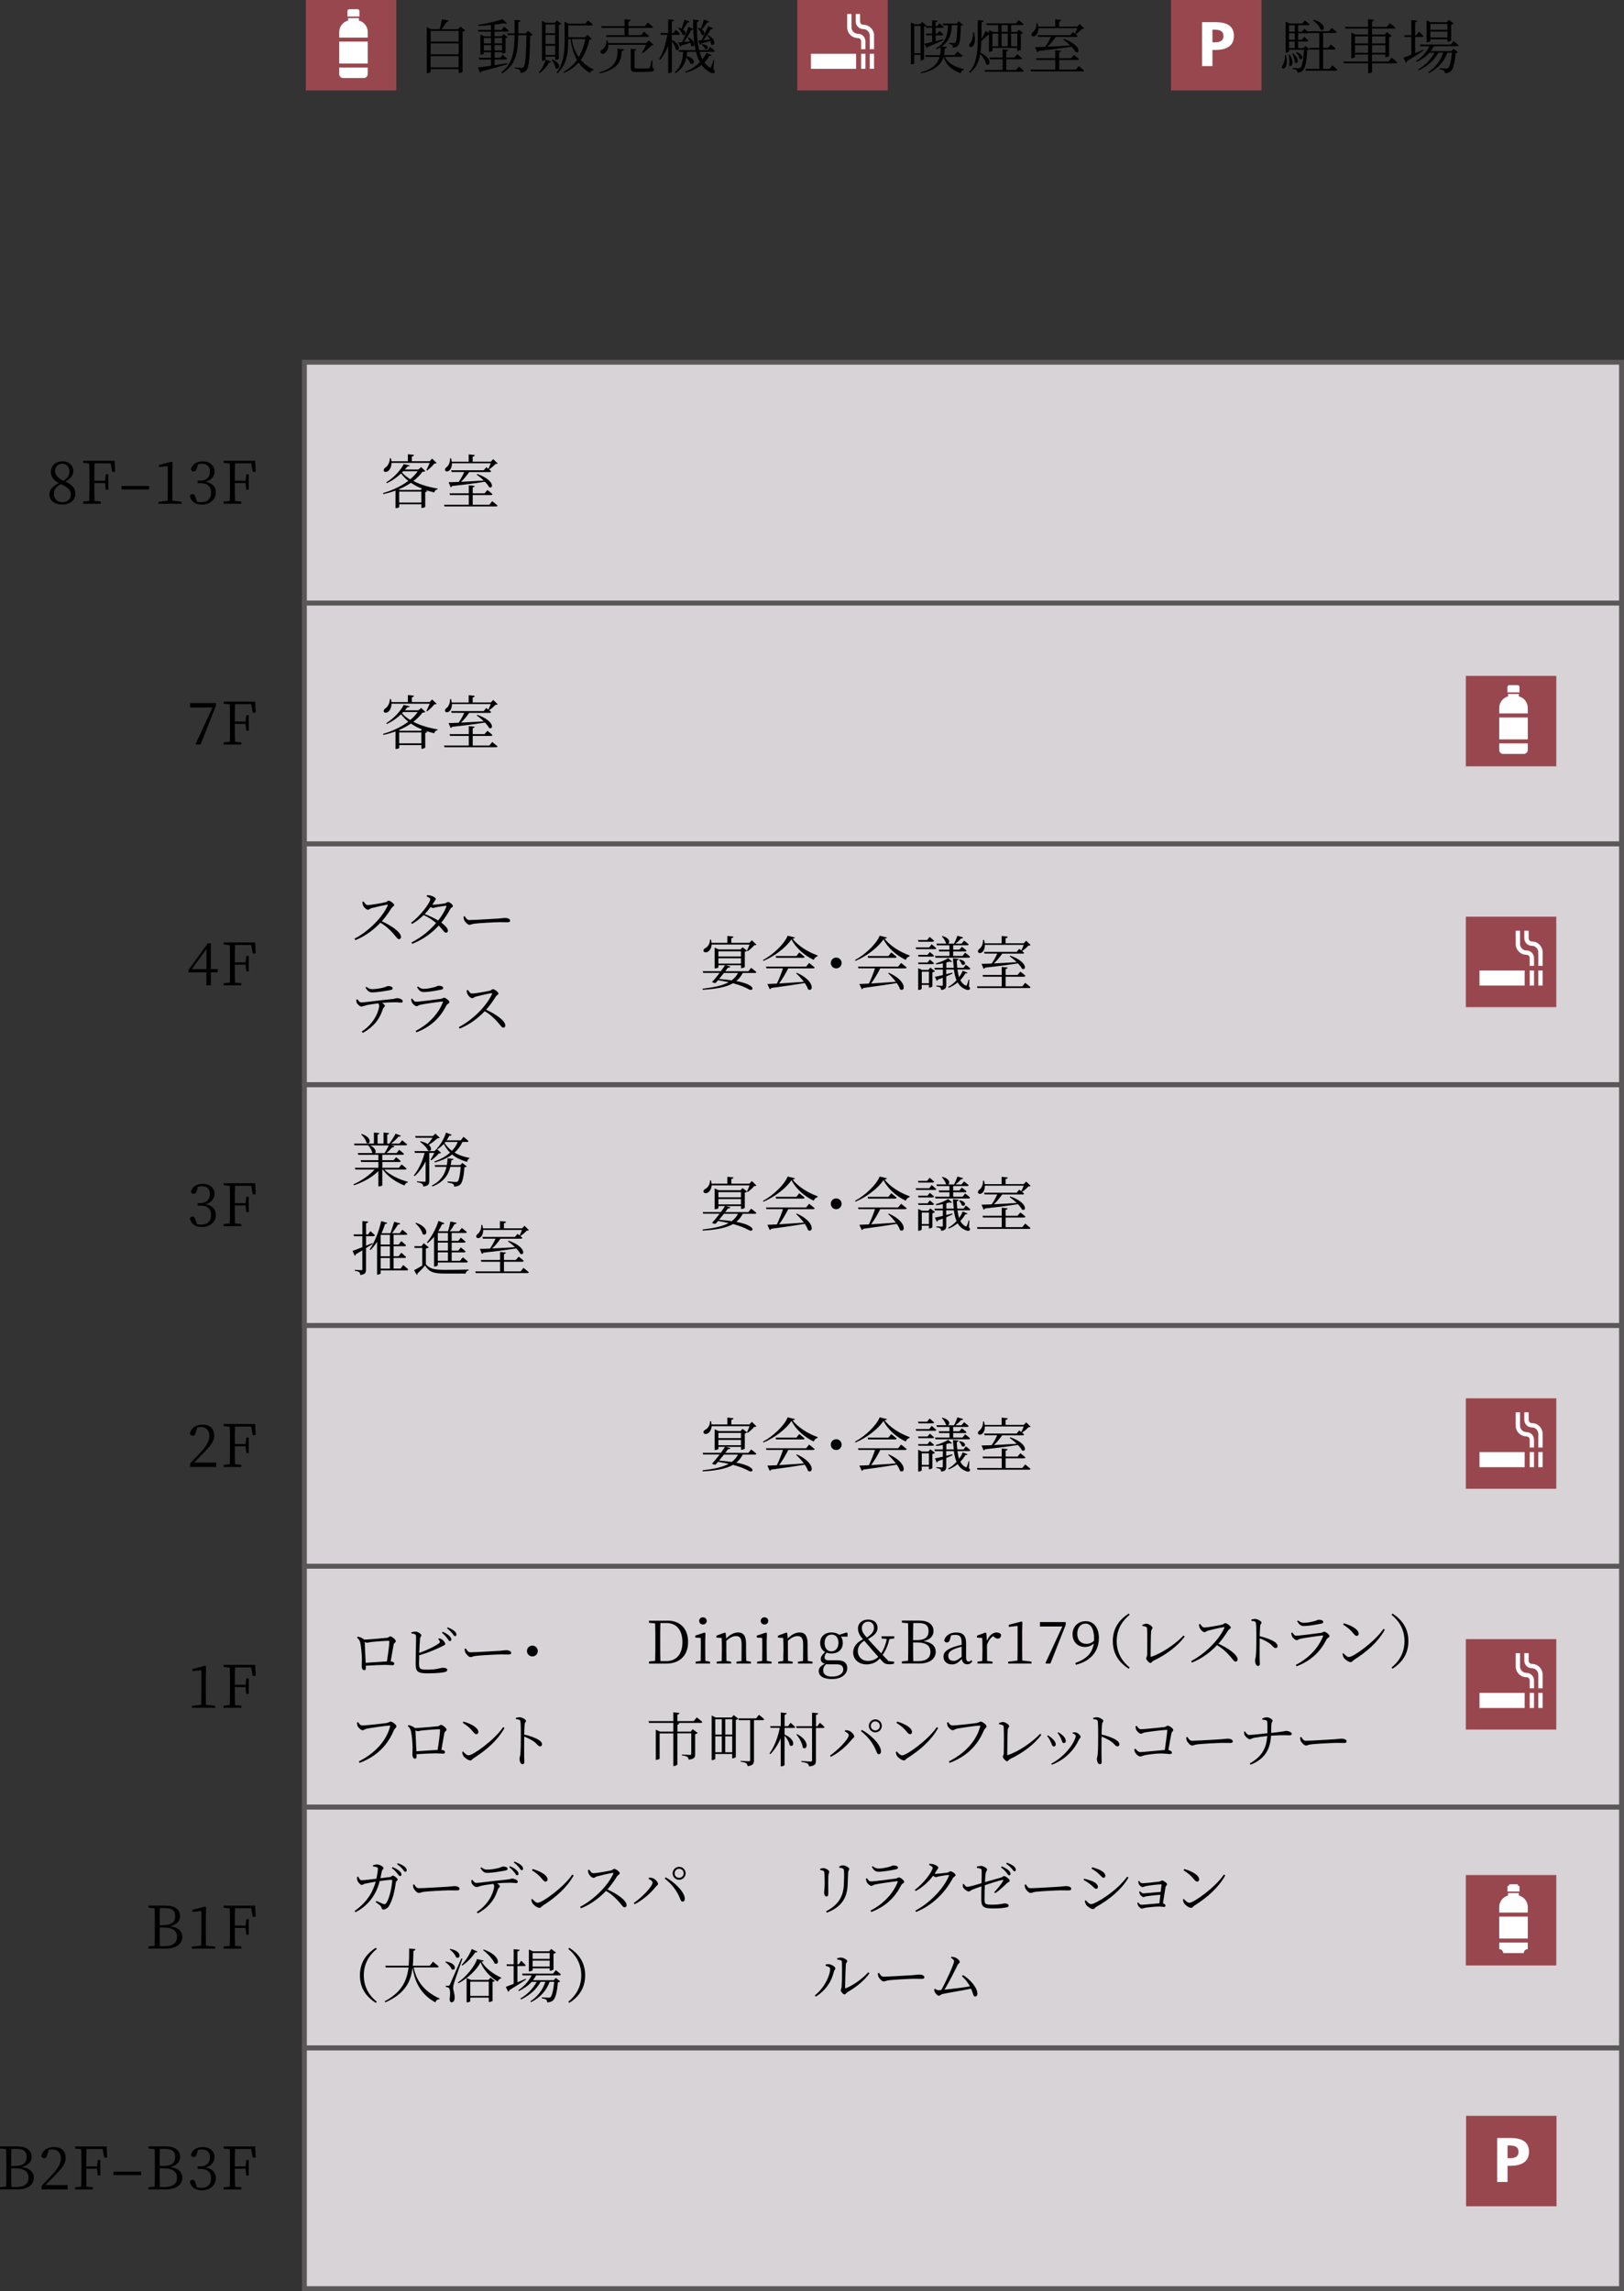 <?xml version="1.0" encoding="UTF-8"?>
<svg id="_レイヤー_2" data-name="レイヤー 2" xmlns="http://www.w3.org/2000/svg" viewBox="0 0 330.43 466.2">
  <rect x="0" y="0" width="330.43" height="466.2" fill="#333333" stroke="none"/>
  <defs>
    <style>
      .cls-1 {
        fill: #000;
      }

      .cls-1, .cls-2, .cls-3 {
        stroke-width: 0px;
      }

      .cls-2 {
        fill: #99474f;
      }

      .cls-4 {
        fill: #d7d3d6;
        stroke: #595757;
        stroke-miterlimit: 10;
      }

      .cls-3 {
        fill: #fff;
      }
    </style>
  </defs>
  <g id="_レイヤー_1-2" data-name="レイヤー 1">
    <g>
      <rect class="cls-4" x="171.43" y="307.2" width="49" height="268" transform="translate(-245.27 637.12) rotate(-90)"/>
      <g>
        <path class="cls-1" d="M3.61,436.76c1.82,0,2.82.85,2.82,2.11,0,.94-.6,1.76-2.05,2.07,1.75.23,2.5,1.09,2.5,2.18,0,1.21-.97,2.37-3.35,2.37H0v-.43l1.25-.13c.04-1.15.04-2.31.04-3.49v-.66c0-1.15,0-2.33-.04-3.48l-1.25-.13v-.42h3.61ZM2.31,437.25c-.04,1.13-.04,2.28-.04,3.48h.76c1.63,0,2.39-.6,2.39-1.82s-.67-1.66-2.13-1.66h-.97ZM3.29,445.01c1.67,0,2.52-.67,2.52-1.88s-.82-1.92-2.69-1.92h-.84c0,1.4,0,2.63.04,3.8h.97Z"/>
        <path class="cls-1" d="M13.76,444.6v.9h-5.29v-.72c.74-.77,1.49-1.57,2.06-2.18,1.32-1.43,1.85-2.41,1.85-3.42,0-1.08-.62-1.81-1.66-1.81-.23,0-.5.02-.79.11l-.3.92c-.14.52-.32.74-.64.74-.26,0-.44-.14-.58-.37.2-1.26,1.32-1.89,2.57-1.89,1.62,0,2.38.9,2.38,2.22,0,1.1-.58,1.97-2.5,3.89-.34.36-.95.97-1.61,1.62h4.5Z"/>
        <path class="cls-1" d="M17.6,437.29c-.04,1.13-.04,2.3-.04,3.53h2.18l.16-1.3h.5v3.14h-.5l-.17-1.37h-2.17c0,1.32,0,2.49.04,3.65l1.28.13v.43h-3.6v-.43l1.25-.13c.04-1.14.04-2.3.04-3.48v-.66c0-1.16,0-2.34-.04-3.49l-1.25-.13v-.42h6.42l.1,2.25h-.6l-.31-1.73h-3.29Z"/>
        <path class="cls-1" d="M23.09,441.89h5.62v.7h-5.62v-.7Z"/>
        <path class="cls-1" d="M33.83,436.76c1.82,0,2.82.85,2.82,2.11,0,.94-.6,1.76-2.05,2.07,1.75.23,2.5,1.09,2.5,2.18,0,1.21-.97,2.37-3.35,2.37h-3.53v-.43l1.25-.13c.04-1.15.04-2.31.04-3.49v-.66c0-1.15,0-2.33-.04-3.48l-1.25-.13v-.42h3.61ZM32.53,437.25c-.04,1.13-.04,2.28-.04,3.48h.76c1.63,0,2.39-.6,2.39-1.82s-.67-1.66-2.13-1.66h-.97ZM33.5,445.01c1.67,0,2.52-.67,2.52-1.88s-.82-1.92-2.69-1.92h-.84c0,1.4,0,2.63.04,3.8h.97Z"/>
        <path class="cls-1" d="M40.05,438.21c-.12.49-.26.71-.65.71-.25,0-.46-.11-.56-.42.26-1.1,1.26-1.62,2.4-1.62,1.47,0,2.41.84,2.41,2.05,0,.98-.65,1.76-1.79,2.12,1.38.24,2.06,1.04,2.06,2.16,0,1.43-1.16,2.46-2.85,2.46-1.24,0-2.18-.53-2.45-1.75.12-.24.31-.37.56-.37.36,0,.49.24.65.77l.23.74c.3.1.59.13.86.13,1.33,0,2.03-.74,2.03-1.94s-.7-1.93-2.11-1.93h-.61v-.52h.52c1.2,0,1.97-.67,1.97-1.85,0-1-.6-1.58-1.65-1.58-.24,0-.49.02-.78.1l-.23.74Z"/>
        <path class="cls-1" d="M47.82,437.29c-.04,1.13-.04,2.3-.04,3.53h2.18l.16-1.3h.5v3.14h-.5l-.17-1.37h-2.17c0,1.32,0,2.49.04,3.65l1.28.13v.43h-3.6v-.43l1.25-.13c.04-1.14.04-2.3.04-3.48v-.66c0-1.16,0-2.34-.04-3.49l-1.25-.13v-.42h6.42l.1,2.25h-.6l-.31-1.73h-3.29Z"/>
      </g>
      <rect class="cls-4" x="171.43" y="258.2" width="49" height="268" transform="translate(-196.27 588.12) rotate(-90)"/>
      <g>
        <path class="cls-1" d="M33.82,387.76c1.82,0,2.82.85,2.82,2.11,0,.94-.6,1.76-2.05,2.07,1.75.23,2.5,1.09,2.5,2.18,0,1.21-.97,2.37-3.35,2.37h-3.53v-.43l1.25-.13c.04-1.15.04-2.31.04-3.49v-.66c0-1.15,0-2.33-.04-3.48l-1.25-.13v-.42h3.61ZM32.53,388.25c-.04,1.13-.04,2.28-.04,3.48h.76c1.63,0,2.39-.6,2.39-1.82s-.67-1.66-2.13-1.66h-.97ZM33.5,396.01c1.67,0,2.52-.67,2.52-1.88s-.82-1.92-2.69-1.92h-.84c0,1.4,0,2.63.04,3.8h.97Z"/>
        <path class="cls-1" d="M43.78,396.12v.38h-4.74v-.38l1.9-.23c.01-.72.02-1.43.02-2.13v-4.92l-1.8.2v-.43l2.59-.67.18.14-.05,1.86v3.81c0,.71.01,1.42.02,2.13l1.87.23Z"/>
        <path class="cls-1" d="M47.82,388.29c-.04,1.13-.04,2.3-.04,3.53h2.18l.16-1.3h.5v3.14h-.5l-.17-1.37h-2.17c0,1.32,0,2.49.04,3.65l1.28.13v.43h-3.6v-.43l1.25-.13c.04-1.14.04-2.3.04-3.48v-.66c0-1.16,0-2.34-.04-3.49l-1.25-.13v-.42h6.42l.1,2.25h-.6l-.31-1.73h-3.29Z"/>
      </g>
      <rect class="cls-4" x="171.43" y="209.2" width="49" height="268" transform="translate(-147.27 539.12) rotate(-90)"/>
      <g>
        <path class="cls-1" d="M43.78,347.12v.38h-4.74v-.38l1.9-.23c.01-.72.02-1.43.02-2.13v-4.92l-1.8.2v-.43l2.59-.67.18.14-.05,1.86v3.81c0,.71.01,1.42.02,2.13l1.87.23Z"/>
        <path class="cls-1" d="M47.82,339.29c-.04,1.13-.04,2.3-.04,3.53h2.18l.16-1.3h.5v3.14h-.5l-.17-1.37h-2.17c0,1.32,0,2.49.04,3.65l1.28.13v.43h-3.6v-.43l1.25-.13c.04-1.14.04-2.3.04-3.48v-.66c0-1.16,0-2.34-.04-3.49l-1.25-.13v-.42h6.42l.1,2.25h-.6l-.31-1.73h-3.29Z"/>
      </g>
      <rect class="cls-4" x="171.43" y="160.2" width="49" height="268" transform="translate(-98.27 490.12) rotate(-90)"/>
      <g>
        <path class="cls-1" d="M43.98,297.6v.9h-5.29v-.72c.74-.77,1.49-1.57,2.06-2.18,1.32-1.43,1.85-2.41,1.85-3.42,0-1.08-.62-1.81-1.66-1.81-.23,0-.5.02-.79.11l-.3.92c-.14.52-.32.74-.64.74-.26,0-.44-.14-.58-.37.2-1.26,1.32-1.89,2.57-1.89,1.62,0,2.38.9,2.38,2.22,0,1.1-.58,1.97-2.5,3.89-.34.36-.95.97-1.61,1.62h4.5Z"/>
        <path class="cls-1" d="M47.82,290.29c-.04,1.13-.04,2.3-.04,3.53h2.18l.16-1.3h.5v3.14h-.5l-.17-1.37h-2.17c0,1.32,0,2.49.04,3.65l1.28.13v.43h-3.6v-.43l1.25-.13c.04-1.14.04-2.3.04-3.48v-.66c0-1.16,0-2.34-.04-3.49l-1.25-.13v-.42h6.42l.1,2.25h-.6l-.31-1.73h-3.29Z"/>
      </g>
      <rect class="cls-4" x="61.93" y="220.7" width="268" height="49"/>
      <g>
        <path class="cls-1" d="M40.05,242.21c-.12.49-.26.71-.65.71-.25,0-.46-.11-.56-.42.26-1.1,1.26-1.62,2.4-1.62,1.47,0,2.41.84,2.41,2.05,0,.98-.65,1.76-1.79,2.12,1.38.24,2.06,1.04,2.06,2.16,0,1.43-1.16,2.46-2.85,2.46-1.24,0-2.18-.53-2.45-1.75.12-.24.31-.37.56-.37.36,0,.49.24.65.77l.23.74c.3.1.59.13.86.13,1.33,0,2.03-.74,2.03-1.94s-.7-1.93-2.11-1.93h-.61v-.52h.52c1.2,0,1.97-.67,1.97-1.85,0-1-.6-1.58-1.65-1.58-.24,0-.49.02-.78.1l-.23.74Z"/>
        <path class="cls-1" d="M47.82,241.29c-.04,1.13-.04,2.3-.04,3.53h2.18l.16-1.3h.5v3.14h-.5l-.17-1.37h-2.17c0,1.32,0,2.49.04,3.65l1.28.13v.43h-3.6v-.43l1.25-.13c.04-1.14.04-2.3.04-3.48v-.66c0-1.16,0-2.34-.04-3.49l-1.25-.13v-.42h6.42l.1,2.25h-.6l-.31-1.73h-3.29Z"/>
      </g>
      <rect class="cls-4" x="61.93" y="171.7" width="268" height="49"/>
      <g>
        <path class="cls-1" d="M44.32,197.86h-1.42v2.64h-.9v-2.64h-3.61v-.55l3.89-5.36h.62v5.24h1.42v.67ZM42.01,197.19v-4.11l-2.96,4.11h2.96Z"/>
        <path class="cls-1" d="M47.82,192.29c-.04,1.13-.04,2.3-.04,3.53h2.18l.16-1.3h.5v3.14h-.5l-.17-1.37h-2.17c0,1.32,0,2.49.04,3.65l1.28.13v.43h-3.6v-.43l1.25-.13c.04-1.14.04-2.3.04-3.48v-.66c0-1.16,0-2.34-.04-3.49l-1.25-.13v-.42h6.42l.1,2.25h-.6l-.31-1.73h-3.29Z"/>
      </g>
      <rect class="cls-4" x="61.93" y="122.7" width="268" height="49"/>
      <g>
        <path class="cls-1" d="M43.93,143.06v.55l-3.12,7.89h-.88l-.12-.12,3.43-7.42h-4.56v-.9h5.24Z"/>
        <path class="cls-1" d="M47.82,143.29c-.04,1.13-.04,2.3-.04,3.53h2.18l.16-1.3h.5v3.14h-.5l-.17-1.37h-2.17c0,1.32,0,2.49.04,3.65l1.28.13v.43h-3.6v-.43l1.25-.13c.04-1.14.04-2.3.04-3.48v-.66c0-1.16,0-2.34-.04-3.49l-1.25-.13v-.42h6.42l.1,2.25h-.6l-.31-1.73h-3.29Z"/>
      </g>
      <g>
        <path class="cls-1" d="M75.91,379.52c.25-.06.64-.16.86-.14.46.01,1.26.44,1.26.74,0,.26-.28.26-.36.72-.06.31-.16.85-.28,1.34.82-.1,1.55-.19,1.94-.24.32-.04.42-.3.61-.3.25,0,.96.56.96.82,0,.26-.3.23-.35.56-.25,1.69-.58,3.29-1.29,4.62-.3.59-.84.91-1.26.91-.2,0-.3-.11-.37-.36-.12-.44-.5-.65-1.19-1.15l.14-.23c.5.23,1.12.5,1.36.59.32.1.44.08.61-.12.77-.95,1.25-3.87,1.25-4.64,0-.08-.05-.13-.14-.13-.6,0-1.66.14-2.4.25-.37,1.43-1.34,4.47-4.93,6.34l-.19-.24c2.91-2.07,3.81-4.29,4.31-5.98-.77.13-1.82.32-2.16.41-.37.08-.44.25-.68.25-.31,0-.79-.59-.89-.86-.1-.23-.08-.52-.07-.76l.24-.06c.17.32.35.73.67.73.4,0,1.71-.14,3.03-.31.14-.65.29-1.6.3-1.96,0-.23-.04-.31-.22-.38-.22-.08-.55-.13-.77-.17v-.25ZM79.88,379.92c.62.24,1.08.52,1.38.79s.42.48.42.72c0,.2-.12.31-.29.31-.2,0-.33-.28-.58-.56-.24-.31-.56-.68-1.09-1.06l.16-.2ZM80.94,379.12c.61.23,1.08.46,1.37.7.31.26.44.5.44.74,0,.2-.11.31-.29.31-.2,0-.31-.29-.58-.58-.26-.3-.55-.59-1.1-.96l.16-.22Z"/>
        <path class="cls-1" d="M84.27,383.43c.26.41.46.78.96.78,1.07,0,5.26-.28,5.82-.3.8-.06,1.14-.13,1.45-.13.46,0,1,.2,1,.53,0,.22-.12.35-.53.35s-.84-.02-1.57-.02-4.13.18-5.03.29c-.68.07-.82.25-1.16.25s-.9-.59-1.07-1c-.08-.23-.1-.43-.11-.67l.24-.07Z"/>
        <path class="cls-1" d="M96.1,382.49c.23.32.47.64.78.64.82,0,3.86-.46,6.07-.65.84-.08,1.03-.22,1.21-.22.49,0,1.18.26,1.18.61,0,.19-.07.3-.34.3-.19,0-.65-.07-1.24-.07-.54,0-1.55.02-2.65.13.32.18.6.4.6.59,0,.24-.28.29-.41.65-.42,1.26-1.19,3.26-4.07,4.85l-.24-.25c2.89-1.88,3.56-4.62,3.56-5.26,0-.17-.06-.31-.2-.48-1,.12-2.11.3-2.47.4-.37.11-.68.24-.96.25-.28.01-.82-.47-.95-.8-.06-.14-.07-.34-.08-.59l.2-.08ZM97.93,379.96c.46.34.77.47,1.16.47.73,0,1.56-.14,2.16-.28.71-.16.86-.35,1.12-.35.52,0,.91.18.91.47,0,.18-.13.29-.52.36-.92.17-2.6.46-3.67.46-.61,0-.95-.35-1.34-.97l.18-.16ZM103.79,379.74c.58.26,1.03.54,1.31.82.29.28.41.48.4.73-.01.18-.13.3-.3.3-.18-.01-.29-.28-.53-.59-.24-.3-.54-.67-1.06-1.06l.18-.2ZM104.69,378.79c.6.23,1.01.48,1.31.71.31.25.43.49.43.74,0,.19-.1.31-.29.3-.2,0-.3-.28-.55-.58-.28-.31-.54-.62-1.05-.98l.16-.19Z"/>
        <path class="cls-1" d="M116.44,381.44l.28.18c-1.44,2.55-3.67,4.47-6.3,6.15-.24.14-.37.44-.64.44-.47,0-1.19-.56-1.43-.92-.12-.2-.23-.59-.25-.78l.19-.12c.36.4.74.78,1.13.78.92,0,5.31-3.18,7.02-5.73ZM108.39,380.31c1.37.38,3.02,1.2,3.02,2.12,0,.26-.17.44-.42.44-.19,0-.35-.13-.66-.5-.58-.7-1.03-1.12-2.09-1.81l.14-.25Z"/>
        <path class="cls-1" d="M119.89,380.44c.2.29.43.72.83.72.66,0,3.02-.42,3.68-.59.25-.07.4-.3.56-.3.36,0,1.14.62,1.14.89,0,.24-.36.34-.52.58-.41.65-1.12,1.75-1.99,2.72,1.93.88,3.9,2.21,3.9,3.2,0,.24-.13.44-.41.44-.32,0-.49-.38-1.13-1.1-.8-.9-1.57-1.61-2.65-2.24-1.1,1.16-2.81,2.63-5.09,3.54l-.18-.3c2.82-1.46,5.65-4.28,6.76-6.74.06-.16-.01-.18-.14-.17-.85.13-2.52.54-3.18.71-.37.1-.42.31-.71.31-.35,0-.83-.52-.97-.83-.07-.14-.14-.4-.17-.73l.25-.11Z"/>
        <path class="cls-1" d="M131.96,382.3l.08-.23c.18,0,.46,0,.71.07.5.13,1.14.83,1.14,1.19,0,.23-.26.34-.48.6-1.09,1.37-2.66,2.73-4.28,3.54l-.18-.24c1.55-1.06,3.83-3.35,3.83-4.19,0-.28-.5-.59-.82-.74ZM138.89,386.94c-.3,0-.37-.24-.56-.72-.67-1.61-1.66-2.85-3.08-3.98l.19-.24c1.7.92,3.72,2.78,3.89,4.23.05.44-.16.71-.43.71ZM136.86,381.18c0-.73.59-1.32,1.32-1.32s1.32.59,1.32,1.32-.59,1.32-1.32,1.32-1.32-.59-1.32-1.32ZM137.26,381.18c0,.52.41.92.92.92s.92-.41.92-.92-.41-.92-.92-.92-.92.41-.92.92Z"/>
        <path class="cls-1" d="M76.46,396.33l.2.24c-1.39,1.13-2.64,2.85-2.64,5.37s1.25,4.25,2.64,5.37l-.2.24c-1.62-1.03-3.23-2.72-3.23-5.61s1.61-4.58,3.23-5.61Z"/>
        <path class="cls-1" d="M84.18,400.34c.43,2.27,1.7,4.69,5.26,6.32l-.02.13c-.42.05-.71.2-.83.66-3.33-1.83-4.29-4.7-4.64-7.1-.34,2.79-1.44,5.28-5.55,7.09l-.13-.22c3.5-1.87,4.53-4.21,4.85-6.88h-4.62l-.11-.35h4.76c.1-1.12.1-2.29.1-3.51l1.28.13c-.04.18-.13.3-.41.35-.02,1.03-.04,2.05-.13,3.03h3.45l.66-.83s.73.58,1.17.98c-.02.13-.13.19-.31.19h-4.79Z"/>
        <path class="cls-1" d="M90.71,399.13c2.51.4,2,2.07,1.18,1.58-.18-.54-.77-1.13-1.28-1.46l.11-.12ZM94.09,398.56c-.52,1.51-1.54,4.35-1.7,4.92-.11.38-.19.74-.19,1.06.01.52.35,1.09.3,2.06-.02.52-.25.83-.65.83-.2,0-.34-.23-.36-.6.16-1.24.1-2.17-.18-2.34-.16-.12-.34-.16-.59-.18v-.26h.54c.14,0,.18-.01.29-.24q.2-.43,2.31-5.3l.23.06ZM91.61,396.56c2.58.49,2.05,2.23,1.18,1.71-.16-.56-.78-1.22-1.3-1.61l.12-.11ZM98.42,398.95c-.02.13-.16.18-.44.2.82,1.37,2.39,2.54,3.99,3.25l-.02.17c-.35.08-.61.36-.68.65-1.5-.9-2.84-2.31-3.49-3.92-.86,1.62-2.7,3.31-4.5,4.26l-.11-.17c1.58-1.07,3.42-3.23,3.89-4.76l1.37.32ZM93.92,399.81c.88-.88,1.7-2.25,2.06-3.23l1.18.54c-.08.12-.18.18-.46.14-.54.85-1.54,1.97-2.65,2.7l-.13-.16ZM99.8,402.41l.86.67c-.07.1-.2.16-.44.19v3.86s-.29.23-.65.23h-.12v-.89h-3.77v.73c0,.06-.23.24-.62.24h-.12v-4.95l.89.38h3.59l.38-.47ZM99.45,406.13v-2.9h-3.77v2.9h3.77ZM98.41,396.68c3.61,1.28,3.2,3.38,2.22,2.82-.36-.89-1.49-2.05-2.35-2.71l.13-.11Z"/>
        <path class="cls-1" d="M107.02,402.8c-.79.52-1.92,1.27-3.38,2.16-.01.14-.11.28-.23.34l-.5-1.01c.32-.11.9-.34,1.6-.62v-3.62h-1.37l-.08-.35h1.45v-3.09l1.21.13c-.02.17-.13.29-.44.32v2.64h.25l.52-.72s.58.52.92.89c-.04.13-.16.18-.31.18h-1.38v3.31c.54-.23,1.12-.47,1.69-.72l.06.17ZM109.08,401.95c-.18.35-.4.67-.64.98h4.22l.43-.47.89.72c-.07.1-.23.14-.47.18-.16,2.07-.52,3.31-1.03,3.72-.31.25-.72.36-1.16.36,0-.23-.04-.43-.19-.54-.14-.13-.52-.23-.89-.29v-.2c.42.04,1.1.08,1.34.08.2,0,.31-.02.42-.11.3-.26.6-1.35.75-3.12h-.92c-.66,1.8-1.88,3.17-3.79,4.15l-.11-.19c1.51-1,2.51-2.35,3.04-3.96h-.98c-.83,1.54-2.2,2.73-3.97,3.59l-.14-.19c1.45-.85,2.6-2.05,3.31-3.39h-1.02c-.68.76-1.56,1.37-2.58,1.86l-.13-.17c1.2-.78,2.13-1.83,2.7-3.01h-1.82l-.1-.36h6.3l.55-.7s.65.49,1.03.86c-.04.13-.14.19-.3.19h-4.74ZM108.37,400.89c0,.07-.34.24-.65.24h-.11v-4.45l.82.37h3.3l.43-.48.96.73c-.08.1-.26.19-.5.24v3.19c-.01.07-.4.28-.65.28h-.12v-.49h-3.48v.37ZM108.37,397.4v1.19h3.48v-1.19h-3.48ZM111.85,400.16v-1.21h-3.48v1.21h3.48Z"/>
        <path class="cls-1" d="M115.83,396.33c1.62,1.03,3.23,2.72,3.23,5.61s-1.61,4.58-3.23,5.61l-.2-.24c1.39-1.13,2.64-2.85,2.64-5.37s-1.25-4.25-2.64-5.37l.2-.24Z"/>
      </g>
      <g>
        <path class="cls-1" d="M166.87,380.5v-.24c.24-.07.49-.13.68-.13.44,0,1.17.43,1.17.73,0,.23-.14.35-.18.79-.04.52-.01,3.15-.01,3.65,0,.46-.17.6-.38.6-.26,0-.47-.37-.47-.82,0-.32.1-.79.12-1.78,0-.55-.02-1.73-.07-2.17-.02-.29-.04-.38-.24-.47-.18-.08-.37-.12-.62-.17ZM168.24,389.18l-.16-.26c2.34-1.24,3.47-2.84,3.61-5.3.06-1.09.08-2.11.04-2.94-.02-.2-.05-.37-.26-.49-.13-.07-.41-.12-.72-.16v-.24c.25-.12.59-.23.8-.23.46,0,1.25.47,1.25.72s-.2.32-.23.71c-.02.71-.07,1.92-.11,2.66-.13,2.78-1.51,4.51-4.22,5.53Z"/>
        <path class="cls-1" d="M176.17,382.29l.23-.11c.25.37.46.65.8.65.71,0,4.2-.46,5.04-.58.34-.05.44-.23.65-.23.36,0,1.09.61,1.09.91,0,.23-.47.36-.61.66-1.2,2.35-2.99,4.27-6.09,5.46l-.17-.28c2.66-1.37,4.58-3.44,5.53-5.79.05-.14.01-.22-.14-.19-.97.1-3.6.48-4.41.65-.37.08-.54.3-.8.3-.29,0-.82-.49-.94-.78-.08-.2-.13-.43-.17-.67ZM182.17,380.4c-.89.17-2.39.46-3.45.46-.61,0-.95-.34-1.34-.97l.18-.16c.46.34.77.48,1.15.48.74,0,1.34-.14,1.96-.28.71-.16.86-.35,1.12-.35.52,0,.92.17.92.46,0,.17-.14.28-.53.36Z"/>
        <path class="cls-1" d="M189.1,379.26c.22,0,.46,0,.72.05.47.11,1.1.47,1.1.68,0,.2-.17.32-.35.62-.13.22-.26.44-.41.65.08.01.16.01.23.01.58,0,2.05-.17,2.39-.23.32-.07.41-.28.61-.28.29,0,1.04.49,1.04.8,0,.24-.4.31-.56.62-1.64,2.99-4.08,5.46-7.46,6.86l-.18-.26c3.08-1.61,5.9-4.7,6.84-7.08.06-.14.01-.18-.1-.18-.26,0-1.49.19-1.92.28-.25.06-.5.16-.67.16-.13,0-.32-.12-.52-.29-.95,1.27-2.15,2.35-3.55,3.12l-.18-.25c1.87-1.34,3.63-3.79,3.63-4.49,0-.2-.31-.4-.73-.58l.06-.23Z"/>
        <path class="cls-1" d="M198.74,379.83c.32-.11.64-.16.89-.16.43,0,1.21.46,1.21.72s-.24.42-.29.78c-.05.35-.1,1.02-.14,1.8,1.03-.3,2.55-.72,3.26-.92.35-.1.43-.31.61-.31.35,0,1.16.65,1.16.94,0,.25-.35.29-.62.56-.5.5-1.36,1.33-2.33,1.98l-.2-.2c.76-.78,1.43-1.63,1.8-2.29.08-.14.04-.23-.13-.2-.66.11-2.49.7-3.57,1.06-.05,1.06-.08,2.18-.07,2.89.02.98.14,1.08,1.61,1.08,1.67,0,2.22-.26,2.5-.26.32,0,.8.14.8.46,0,.22-.23.32-.55.37-.54.11-1.6.2-2.39.2-1.88,0-2.6-.11-2.63-1.69-.02-.83.01-2.02.04-2.81-.58.19-1.36.47-1.86.68-.43.19-.44.36-.78.36-.28,0-.94-.49-1.09-.83-.08-.17-.08-.41-.07-.64l.19-.07c.24.36.43.6.73.6.42,0,2.08-.49,2.89-.74.02-.98.06-2.18.02-2.66-.02-.3-.38-.37-.97-.46v-.23ZM203.83,379.77c.6.25,1.06.53,1.37.79.3.29.41.49.41.72,0,.2-.1.32-.29.32-.18,0-.31-.28-.55-.58-.25-.3-.59-.67-1.1-1.04l.17-.22ZM204.87,379.02c.62.22,1.08.47,1.38.7.31.26.44.5.44.74,0,.2-.11.31-.29.31s-.31-.29-.58-.58c-.25-.3-.56-.58-1.1-.97l.14-.2Z"/>
        <path class="cls-1" d="M208.73,383.43c.26.41.46.78.96.78,1.07,0,5.26-.28,5.82-.3.8-.06,1.14-.13,1.45-.13.46,0,1,.2,1,.53,0,.22-.12.35-.53.35s-.84-.02-1.57-.02-4.13.18-5.03.29c-.68.07-.82.25-1.16.25s-.9-.59-1.07-1c-.08-.23-.1-.43-.11-.67l.24-.07Z"/>
        <path class="cls-1" d="M220.48,382.53l.12-.26c.61.16,1.06.29,1.61.5.73.3,1.18.73,1.18,1.19,0,.19-.12.37-.35.37-.37,0-.56-.43-1.19-.9-.46-.36-.86-.64-1.37-.9ZM229.33,381.86l.28.18c-1.37,2.4-3.9,4.5-6.55,5.96-.24.14-.37.46-.68.46-.37,0-1.13-.5-1.39-.89-.14-.19-.25-.62-.26-.8l.19-.11c.32.38.7.79,1.1.79.82,0,5.16-2.59,7.32-5.59ZM222.09,380.23l.13-.28c.46.12,1,.3,1.51.52.82.41,1.17.8,1.17,1.22,0,.22-.13.4-.35.4-.34,0-.58-.48-1.21-1-.41-.35-.91-.68-1.26-.86Z"/>
        <path class="cls-1" d="M231.76,382.73c.18.22.36.47.65.47.55,0,2.93-.25,3.47-.34.31-.04.37-.22.58-.22.26,0,1,.5,1,.78,0,.22-.28.29-.31.56-.13.71-.36,2.27-.53,3.31.28.08.52.28.52.44,0,.19-.12.29-.29.29-.19,0-.62-.08-1.01-.08-.78,0-2.12.14-2.88.26-.22.05-.46.17-.61.17-.3,0-.72-.47-.82-.7-.05-.11-.11-.31-.11-.49l.14-.08c.2.23.38.48.72.48.61,0,2.6-.23,3.62-.3.06-.47.12-1.12.19-1.74-1.01.07-2.13.22-2.85.31-.28.05-.41.17-.58.17-.25,0-.62-.38-.74-.61-.07-.12-.12-.34-.13-.49l.16-.08c.19.19.42.42.7.42.35,0,2.36-.22,3.51-.3.07-.61.13-1.15.17-1.43.01-.07-.02-.1-.08-.1-.67,0-2.3.2-3.15.36-.25.06-.47.2-.65.2-.28,0-.71-.49-.78-.72-.05-.16-.06-.35-.07-.49l.18-.06Z"/>
        <path class="cls-1" d="M249.02,381.44l.28.18c-1.44,2.55-3.67,4.47-6.3,6.15-.24.14-.37.44-.64.44-.47,0-1.19-.56-1.43-.92-.12-.2-.23-.59-.25-.78l.19-.12c.36.4.74.78,1.13.78.92,0,5.31-3.18,7.02-5.73ZM240.97,380.31c1.37.38,3.02,1.2,3.02,2.12,0,.26-.17.44-.42.44-.19,0-.35-.13-.66-.5-.58-.7-1.03-1.12-2.09-1.81l.14-.25Z"/>
        <path class="cls-1" d="M167.99,400v-.25c.18-.05.43-.11.7-.08.42.04,1.27.49,1.27.85,0,.25-.23.34-.29.64-.4,1.83-1.51,3.75-3.69,5.12l-.2-.25c1.91-1.49,3.12-3.98,3.12-5.43,0-.37-.61-.52-.9-.59ZM170.34,398.47c.31-.11.52-.14.79-.14.48,0,1.26.43,1.26.72,0,.26-.24.26-.28.64-.06.55-.16,3.81-.16,4.71,0,.17.07.19.19.16,1.74-.74,3.41-2.03,4.52-3.24l.25.2c-1.03,1.48-2.78,2.88-4.43,3.8-.28.17-.43.5-.67.5-.26,0-.74-.58-.74-.8s.13-.29.17-.77c.06-.68.13-3.91.06-5.06-.01-.3-.34-.41-.95-.47l-.02-.25Z"/>
        <path class="cls-1" d="M178.85,401.43c.26.41.46.78.96.78,1.07,0,5.26-.28,5.82-.3.8-.06,1.14-.13,1.45-.13.46,0,1,.2,1,.53,0,.22-.12.35-.53.35s-.84-.02-1.57-.02-4.13.18-5.03.29c-.68.07-.82.25-1.16.25s-.9-.59-1.07-1c-.08-.23-.1-.43-.11-.67l.24-.07Z"/>
        <path class="cls-1" d="M195.96,401.9c1.37.83,2.91,2.51,2.91,3.79,0,.34-.18.56-.47.56-.38,0-.36-.54-.82-1.6-1.76.38-4.75.85-5.83,1.09-.25.05-.49.35-.7.35-.32,0-.8-.53-.91-.88-.04-.17-.05-.3-.04-.46l.16-.08c.25.19.44.29.65.29.11,0,.32-.01.61-.04.89-1.56,2.6-5.27,2.6-5.84,0-.26-.23-.48-.62-.7l.08-.22c.23.01.5.05.68.12.49.16,1.02.65,1.02.95,0,.2-.28.29-.41.54-.55,1.14-1.83,3.66-2.69,5.09,1.5-.16,3.85-.44,5.17-.68-.41-.77-.98-1.48-1.63-2.07l.22-.22Z"/>
      </g>
      <g>
        <path class="cls-1" d="M78.71,333.27c.42-.04.47-.3.7-.3.3,0,1.13.67,1.13.96s-.37.36-.44.68c-.11.53-.37,2.15-.61,3.45.43.04.73.2.73.43,0,.2-.1.35-.35.35s-.9-.07-1.45-.07c-.94,0-2.55.08-3.99.17.01.16.01.3.01.48,0,.3-.11.44-.36.44-.23,0-.49-.32-.49-.82,0-.24.04-.98.04-1.5-.01-.9-.16-2.61-.34-3.32-.11-.43-.31-.71-.65-1.01l.17-.2c.5.14.9.26,1.29.62,1.19-.05,4.15-.31,4.62-.37ZM78.72,338.07c.23-1.37.5-3.39.5-4.07,0-.1-.04-.13-.14-.13-.77,0-2.78.16-3.44.23-.4.04-.73.16-.95.16-.13,0-.31-.07-.48-.16.04.73.14,2.91.19,4.25,1.28-.08,3.2-.23,4.32-.28Z"/>
        <path class="cls-1" d="M89.36,333.38c.23.04.4.1.56.2.32.23.67.67.67.92s-.31.31-.77.55c-.85.42-2.54,1.2-4.52,1.76-.02.72-.04,1.36-.04,1.67,0,1.18.26,1.26,1.7,1.26,1.89,0,2.71-.38,3.12-.38.56,0,.92.13.92.41,0,.24-.17.35-.4.43-.49.14-1.69.29-3.56.29-2.15,0-2.46-.36-2.47-2.05-.01-1.07.13-5.01.07-5.58-.05-.34-.31-.41-.94-.49v-.22c.26-.07.58-.17.84-.16.49.02,1.19.48,1.19.77,0,.23-.23.28-.26.65-.06.52-.12,1.77-.17,2.93,1.63-.58,3.24-1.37,4.01-1.96.2-.16.24-.25.14-.46-.06-.14-.18-.29-.29-.4l.18-.16ZM90.09,332.04c.6.26,1.04.55,1.34.84.28.29.41.49.4.72,0,.2-.14.35-.32.32-.18-.01-.29-.29-.53-.59-.24-.32-.56-.71-1.06-1.09l.17-.2ZM91.11,331.14c.6.24,1.05.49,1.34.74.31.26.42.49.41.74,0,.2-.11.31-.29.31-.19-.01-.31-.29-.56-.6-.26-.3-.53-.6-1.06-1l.16-.2Z"/>
        <path class="cls-1" d="M94.78,335.43c.26.41.46.78.96.78,1.07,0,5.26-.28,5.82-.3.8-.06,1.14-.13,1.45-.13.46,0,1,.2,1,.53,0,.22-.12.35-.53.35s-.84-.02-1.57-.02-4.13.18-5.03.29c-.68.07-.82.25-1.16.25s-.9-.59-1.07-1c-.08-.23-.1-.43-.11-.67l.24-.07Z"/>
        <path class="cls-1" d="M108.32,337.05c-.61,0-1.1-.49-1.1-1.1s.49-1.1,1.1-1.1,1.1.49,1.1,1.1-.49,1.1-1.1,1.1Z"/>
        <path class="cls-1" d="M73.73,351.1c.68,0,4.5-.41,5.07-.53.31-.07.47-.26.67-.26.35,0,1.19.62,1.19.96,0,.26-.38.47-.55.86-1.26,2.99-3.41,5.23-6.94,6.58l-.18-.29c3.43-1.73,5.64-4.29,6.38-7.1.05-.18-.02-.2-.14-.2-.53,0-3.93.48-4.62.64-.32.07-.59.31-.82.31-.36,0-.92-.58-1.04-.88-.06-.17-.1-.35-.12-.68l.23-.08c.19.29.46.67.88.67Z"/>
        <path class="cls-1" d="M89.03,351.27c.42-.04.47-.3.7-.3.3,0,1.13.67,1.13.96s-.37.36-.44.68c-.11.53-.37,2.15-.61,3.45.43.04.73.2.73.43,0,.2-.1.35-.35.35s-.9-.07-1.45-.07c-.94,0-2.55.08-3.99.17.01.16.01.3.01.48,0,.3-.11.44-.36.44-.23,0-.49-.32-.49-.82,0-.24.04-.98.04-1.5-.01-.9-.16-2.61-.34-3.32-.11-.43-.31-.71-.65-1.01l.17-.2c.5.14.9.26,1.3.62,1.19-.05,4.15-.31,4.62-.37ZM89.04,356.07c.23-1.37.5-3.39.5-4.07,0-.1-.04-.13-.14-.13-.77,0-2.78.16-3.44.23-.4.04-.73.16-.95.16-.13,0-.31-.07-.48-.16.04.73.14,2.91.19,4.25,1.28-.08,3.2-.23,4.32-.28Z"/>
        <path class="cls-1" d="M102.37,351.44l.28.18c-1.44,2.55-3.67,4.47-6.3,6.15-.24.14-.37.44-.64.44-.47,0-1.19-.56-1.43-.92-.12-.2-.23-.59-.25-.78l.19-.12c.36.4.74.78,1.13.78.92,0,5.31-3.18,7.02-5.73ZM94.31,350.31c1.37.38,3.02,1.2,3.02,2.12,0,.26-.17.44-.42.44-.19,0-.35-.13-.66-.5-.58-.7-1.03-1.12-2.09-1.81l.14-.25Z"/>
        <path class="cls-1" d="M104.93,349.56c.31-.07.54-.14.77-.14.5,0,1.32.46,1.32.73,0,.24-.22.29-.26.68-.06.58-.08,1.45-.1,2.11,1.16.26,2.3.68,2.96,1.1.36.23.67.53.67.9,0,.2-.13.41-.38.41-.4,0-.53-.41-1.25-.96-.54-.37-1.19-.72-2-1.03-.01.83-.02,2.79-.01,4.07.01.53.04.89.04,1.09,0,.31-.12.46-.38.46-.4,0-.6-.66-.6-1.07,0-.26.11-.48.16-.94.1-.89.1-2.85.1-3.77,0-.96,0-2.27-.07-2.87-.04-.38-.3-.46-.94-.53v-.25Z"/>
      </g>
      <g>
        <path class="cls-1" d="M78.2,237.98c1.13,1.14,3.13,2.07,4.79,2.49l-.02.13c-.3.04-.56.28-.66.62-1.68-.62-3.42-1.8-4.43-3.25h-.1v3.21c0,.06-.26.23-.66.23h-.13v-3.13c-1.22,1.24-3.01,2.24-4.96,2.9l-.11-.2c1.69-.74,3.27-1.86,4.3-3.01h-3.91l-.11-.35h4.79v-1.18h-3.51l-.1-.36h3.61v-1.1h-4.1l-.1-.36h2.96c-.07-.53-.47-1.16-.85-1.57h-2.76l-.11-.35h4.05v-2.25l1.1.12c-.01.16-.12.26-.36.3v1.83h1.22v-2.25l1.13.12c-.02.16-.13.26-.38.31v1.82h.43c.44-.59.95-1.39,1.26-2.02l1.1.41c-.07.14-.23.22-.49.18-.37.46-.96,1-1.52,1.43h1.71l.54-.67s.62.47,1.02.84c-.04.13-.16.18-.32.18h-2.89l.64.19c-.06.14-.22.24-.47.22-.29.36-.72.79-1.14,1.16h2.03l.53-.65s.61.46.98.82c-.02.13-.14.19-.31.19h-4.11v1.1h2.3l.52-.61s.56.44.94.78c-.04.13-.16.19-.32.19h-3.43v1.18h3.36l.56-.68s.62.48,1.02.85c-.04.13-.16.18-.32.18h-4.2ZM73.61,230.74c2.29.78,1.68,2.34.96,1.8-.11-.58-.62-1.31-1.1-1.7l.14-.1ZM75.34,233.07c1.12.54,1.22,1.28.98,1.57h1.93c.31-.47.64-1.08.86-1.57h-3.78Z"/>
        <path class="cls-1" d="M89.74,234.59c-.1.08-.24.11-.47.12-.35.43-1.01,1.03-1.51,1.38l-.17-.1c.24-.36.56-.94.78-1.4h-1.03v5.66c0,.62-.13,1.08-1.22,1.18-.01-.23-.1-.46-.25-.56-.18-.14-.49-.24-1.04-.31v-.18s1.24.08,1.49.08c.22,0,.28-.06.28-.23v-3.91c-.56,1.14-1.31,2.16-2.23,3.01l-.16-.17c1.01-1.25,1.76-2.93,2.19-4.57h-1.97l-.1-.36h4.07l.47-.47.88.83ZM84.58,231.51l-.11-.36h3.62l.5-.49.88.85c-.1.1-.23.11-.48.12-.41.4-1.15.96-1.75,1.33.82.7.43,1.48-.17,1.14-.24-.6-1-1.34-1.59-1.76l.11-.11c.65.14,1.12.35,1.45.58.32-.38.71-.89.98-1.3h-3.44ZM94.08,236.63l.89.72c-.08.1-.23.14-.48.17-.12,1.88-.41,3.17-.89,3.56-.3.24-.73.36-1.21.36,0-.22-.05-.42-.2-.53-.18-.12-.67-.23-1.12-.3v-.22c.49.05,1.37.12,1.62.12.22,0,.34-.02.44-.11.26-.25.49-1.37.61-2.97h-2.12c-.36,1.54-1.25,3.07-3.62,3.99l-.14-.19c1.86-.91,2.65-2.33,2.99-3.8h-2.3l-.11-.36h2.48c.08-.47.12-.92.14-1.38l1.19.12c-.02.16-.13.26-.41.3-.04.31-.07.64-.13.96h1.94l.43-.44ZM94.09,232.37c-.38.84-.92,1.56-1.61,2.16.8.48,1.79.84,3.03,1.08l-.02.13c-.23.08-.38.32-.44.68-1.33-.38-2.3-.88-3.05-1.5-.96.71-2.15,1.24-3.55,1.62l-.08-.19c1.3-.47,2.38-1.07,3.2-1.81-.52-.53-.92-1.12-1.28-1.77-.4.43-.82.78-1.25,1.06l-.16-.13c.72-.73,1.44-1.92,1.88-3.24l1.13.44c-.05.14-.2.23-.47.19-.17.34-.35.65-.55.94h2.89l.54-.71s.64.49,1.01.86c-.04.13-.13.19-.3.19h-.92ZM90.62,232.37c-.05.07-.11.13-.16.2.4.61.88,1.15,1.49,1.6.52-.53.91-1.13,1.19-1.8h-2.52Z"/>
        <path class="cls-1" d="M75.83,253.11c-.38.24-.83.53-1.36.85v4.33c0,.65-.12,1.03-1.15,1.14-.04-.24-.08-.46-.24-.56-.14-.14-.42-.23-.89-.29v-.2s1.04.08,1.27.08c.2,0,.26-.06.26-.24v-3.79c-.41.24-.84.5-1.32.78-.02.14-.12.28-.23.32l-.43-1c.38-.12,1.1-.4,1.98-.76v-2.23h-1.71l-.08-.36h1.8v-2.73l1.19.13c-.02.17-.14.29-.44.32v2.28h.4l.49-.66s.58.48.91.83c-.04.13-.16.19-.32.19h-1.48v1.93l1.3-.53.06.16ZM82.04,257.41s.66.53,1.03.89c-.04.13-.16.19-.31.19h-5.3v.59c0,.07-.25.28-.62.28h-.12v-6.69c-.41.64-.84,1.2-1.32,1.67l-.18-.12c.96-1.38,1.86-3.54,2.34-5.75l1.22.35c-.05.13-.18.24-.44.24-.2.66-.43,1.28-.71,1.88h1.81c.24-.65.55-1.63.77-2.33l1.22.34c-.05.16-.2.24-.47.23-.31.53-.82,1.24-1.19,1.76h1.55l.55-.72s.64.5,1.01.86c-.02.13-.13.19-.3.19h-2.5v1.97h1.03l.54-.7s.6.49.97.85c-.02.13-.14.19-.31.19h-2.23v2.03h1.03l.54-.7s.6.49.98.86c-.04.13-.14.19-.31.19h-2.24v2.17h1.42l.54-.73ZM77.46,251.31v1.93h1.87v-1.97h-1.86v.04ZM79.33,253.59h-1.87v2.03h1.87v-2.03ZM77.46,258.14h1.87v-2.17h-1.87v2.17Z"/>
        <path class="cls-1" d="M86.65,257.26c.85.97,1.79,1.12,3.87,1.12,1.44,0,3.36,0,4.82-.05v.17c-.34.06-.55.29-.59.65h-4.22c-2.21,0-3.19-.28-4.04-1.64-.43.53-1.13,1.24-1.56,1.63.04.14-.02.22-.12.28l-.56-.96c.4-.19,1.04-.56,1.66-.94v-3.59h-1.55l-.06-.35h1.45l.46-.62,1.03.86c-.08.08-.26.18-.59.22v3.23ZM84.65,248.81c2.87.97,2.23,2.94,1.34,2.29-.16-.74-.86-1.67-1.48-2.19l.13-.1ZM88.31,251.68c-.41.48-.84.9-1.28,1.25l-.17-.13c.88-1.01,1.8-2.66,2.36-4.37l1.2.48c-.06.13-.2.22-.47.19-.23.49-.49.97-.78,1.42l.06.02h1.93c.18-.6.38-1.4.49-1.99l1.27.28c-.04.14-.17.25-.43.25-.24.44-.6,1-.98,1.46h1.91l.55-.68s.62.48,1.02.84c-.04.13-.16.19-.32.19h-2.77v1.6h1.34l.52-.65s.6.46.97.82c-.02.13-.14.19-.31.19h-2.52v1.63h1.34l.52-.65s.6.46.97.82c-.02.13-.14.19-.31.19h-2.52v1.71h1.69l.58-.71s.64.49,1.03.86c-.02.13-.14.19-.31.19h-5.8v.55c0,.06-.25.26-.64.26h-.13v-6.03ZM89.08,250.89v1.6h2.06v-1.6h-2.06ZM91.14,252.84h-2.06v1.63h2.06v-1.63ZM91.14,254.83h-2.06v1.71h2.06v-1.71Z"/>
        <path class="cls-1" d="M106.51,257.98s.67.52,1.08.89c-.01.12-.13.18-.3.18h-10.49l-.1-.35h5.04v-1.96h-3.81l-.1-.36h3.91v-1.63l1.2.12c-.02.14-.13.25-.4.3v1.21h2.41l.58-.67s.64.47,1.03.84c-.04.13-.14.19-.31.19h-3.71v1.96h3.38l.59-.72ZM98.31,250.28c.01.71-.24,1.21-.53,1.45-.25.24-.68.29-.84.02-.12-.24.02-.5.26-.67.42-.29.78-1.06.73-1.83h.2c.07.25.12.48.14.7h3.45v-1.49l1.24.13c-.02.17-.14.29-.43.32v1.03h3.69l.49-.52.91.88c-.08.08-.22.11-.46.12-.31.35-.85.82-1.27,1.08l-.1-.06c.17.14.35.29.5.43-.04.13-.14.18-.31.18h-4.15c-.49.71-1.12,1.48-1.69,1.99,1.34-.06,2.97-.16,4.65-.26-.47-.46-1-.89-1.44-1.2l.13-.12c3.59,1.24,3.3,3.13,2.39,2.66-.17-.34-.48-.72-.83-1.09-1.68.26-3.81.55-6.68.86-.07.13-.19.22-.31.24l-.42-1.01c.49,0,1.2-.02,2.05-.06.41-.55.86-1.36,1.14-2.02h-2.57l-.11-.35h6.63l.53-.62s.19.14.42.32c.16-.3.36-.76.49-1.13h-7.94Z"/>
      </g>
      <g>
        <path class="cls-1" d="M135.78,329.76c2.54,0,4.22,1.55,4.22,4.38s-1.83,4.37-4.44,4.37h-3.51v-.43l1.25-.13c.04-1.14.04-2.33.04-3.68v-.43c0-1.19,0-2.36-.04-3.51l-1.25-.13v-.42h3.73ZM135.46,338.01c2.22,0,3.39-1.45,3.39-3.87s-1.17-3.89-3.26-3.89h-1.22c-.04,1.15-.04,2.35-.04,3.57v.43c0,1.35,0,2.57.04,3.75h1.09Z"/>
        <path class="cls-1" d="M144.47,338.12v.38h-2.93v-.38l1.03-.16c.01-.66.02-1.58.02-2.19v-.67c0-.74,0-1.22-.02-1.82l-1.1-.07v-.4l1.88-.62.18.12-.04,1.7v1.76c0,.61.01,1.54.02,2.19l.95.16ZM142.26,329.82c0-.44.34-.73.76-.73s.77.29.77.73-.34.73-.77.73-.76-.3-.76-.73Z"/>
        <path class="cls-1" d="M152.79,338.12v.38h-2.94v-.38l1.02-.14c.01-.66.02-1.58.02-2.21v-1.2c0-1.25-.36-1.66-1.13-1.66-.59,0-1.2.25-1.97.96v1.9c0,.61.01,1.54.02,2.19l.95.16v.38h-2.93v-.38l1.01-.14c.02-.67.04-1.6.04-2.21v-.66c0-.76-.02-1.26-.05-1.82l-1.07-.08v-.38l1.73-.64.17.12.1,1.1c.7-.77,1.59-1.24,2.4-1.24,1.09,0,1.64.66,1.64,2.35v1.25c0,.62.01,1.54.04,2.19l.95.16Z"/>
        <path class="cls-1" d="M156.98,338.12v.38h-2.93v-.38l1.03-.16c.01-.66.02-1.58.02-2.19v-.67c0-.74,0-1.22-.02-1.82l-1.1-.07v-.4l1.88-.62.18.12-.04,1.7v1.76c0,.61.01,1.54.02,2.19l.95.16ZM154.78,329.82c0-.44.34-.73.76-.73s.77.29.77.73-.34.73-.77.73-.76-.3-.76-.73Z"/>
        <path class="cls-1" d="M165.31,338.12v.38h-2.94v-.38l1.02-.14c.01-.66.02-1.58.02-2.21v-1.2c0-1.25-.36-1.66-1.13-1.66-.59,0-1.2.25-1.97.96v1.9c0,.61.01,1.54.02,2.19l.95.16v.38h-2.93v-.38l1.01-.14c.02-.67.04-1.6.04-2.21v-.66c0-.76-.02-1.26-.05-1.82l-1.07-.08v-.38l1.73-.64.17.12.1,1.1c.7-.77,1.59-1.24,2.4-1.24,1.09,0,1.64.66,1.64,2.35v1.25c0,.62.01,1.54.04,2.19l.95.16Z"/>
        <path class="cls-1" d="M172.47,333.02h-1.37c.25.32.38.76.38,1.28,0,1.37-.97,2.15-2.29,2.15-.37,0-.71-.06-1.01-.17-.26.34-.41.6-.41.92,0,.37.2.64.88.64h1.76c1.33,0,1.98.56,1.98,1.6,0,1.12-1.04,2.21-3.12,2.21-1.82,0-2.69-.66-2.69-1.63,0-.58.36-1.04,1.26-1.48-.53-.14-.84-.47-.84-.96,0-.43.24-.85.88-1.43-.61-.35-1-.97-1-1.85,0-1.35.98-2.13,2.31-2.13.62,0,1.16.17,1.57.48l1.49-.47.2.13v.71ZM168.73,338.66c-.24,0-.44-.01-.64-.04-.41.4-.6.74-.6,1.24,0,.89.71,1.29,1.8,1.29,1.5,0,2.29-.65,2.29-1.44,0-.6-.36-1.06-1.32-1.06h-1.54ZM170.6,334.28c0-1-.52-1.68-1.39-1.68s-1.43.7-1.43,1.72.53,1.7,1.39,1.7,1.43-.72,1.43-1.74Z"/>
        <path class="cls-1" d="M180.95,333.53c-.28,1.27-.7,2.24-1.36,3.21l1.19,1.26,1.16.12-.05.41c-.34.08-.59.12-.9.12-.64,0-1.03-.13-1.4-.54l-.58-.64c-.59.67-1.45,1.2-2.7,1.2-1.63,0-2.72-1.07-2.72-2.39,0-1.16.67-2.04,2-2.72l-.13-.16c-.62-.71-.89-1.34-.89-2.03,0-1.12.89-1.82,2.06-1.82,1.26,0,1.92.71,1.92,1.67s-.65,1.58-1.94,2.29c.3.34.62.68,1.07,1.18.55.6,1.06,1.13,1.62,1.74.54-.86.9-1.78,1.13-2.91l-1.07-.14v-.43h2.59v.43l-1.01.16ZM178.71,337.14c-.53-.59-1-1.12-1.47-1.66-.56-.67-.92-1.09-1.38-1.62-1.01.6-1.33,1.42-1.33,2.12,0,1.01.74,1.98,2.06,1.98.83,0,1.58-.29,2.12-.83ZM175.99,332.77c.13.16.25.3.37.44.86-.58,1.46-1.14,1.46-1.96s-.49-1.28-1.19-1.28-1.27.54-1.27,1.28c0,.48.1.86.62,1.51Z"/>
        <path class="cls-1" d="M187.12,329.76c1.82,0,2.82.85,2.82,2.11,0,.94-.6,1.76-2.05,2.07,1.75.23,2.5,1.09,2.5,2.18,0,1.21-.97,2.37-3.35,2.37h-3.53v-.43l1.25-.13c.04-1.15.04-2.31.04-3.49v-.66c0-1.15,0-2.33-.04-3.48l-1.25-.13v-.42h3.61ZM185.82,330.25c-.04,1.13-.04,2.28-.04,3.48h.76c1.63,0,2.39-.6,2.39-1.82s-.67-1.66-2.13-1.66h-.97ZM186.79,338.01c1.67,0,2.52-.67,2.52-1.88s-.82-1.92-2.69-1.92h-.84c0,1.4,0,2.63.04,3.8h.97Z"/>
        <path class="cls-1" d="M197.83,338.05c-.29.43-.62.6-1.04.6-.61,0-1-.41-1.1-1.07-.73.74-1.21,1.09-1.99,1.09-.96,0-1.73-.55-1.73-1.58,0-.8.47-1.39,2.1-1.98.47-.14,1.04-.31,1.59-.43v-.38c0-1.32-.4-1.64-1.31-1.64-.25,0-.53.02-.84.13l-.26.89c-.1.35-.28.53-.59.53s-.5-.17-.53-.46c.25-.98,1.19-1.57,2.46-1.57s1.98.6,1.98,2.16v2.84c0,.7.19.91.52.91.22,0,.36-.1.54-.29l.2.25ZM195.66,335.06c-.49.13-1.02.3-1.34.43-1.16.44-1.38.95-1.38,1.43,0,.72.46,1.04,1.1,1.04.5,0,.85-.22,1.62-.83v-2.07Z"/>
        <path class="cls-1" d="M200.81,333.87c.43-1.06,1.2-1.7,1.96-1.7.38,0,.78.17.91.43,0,.52-.2.82-.67.82-.3,0-.53-.14-.77-.35l-.17-.14c-.56.37-.95.92-1.25,1.75v1.09c0,.61.01,1.52.02,2.19l1.1.16v.38h-3.06v-.38l.98-.14c.02-.67.04-1.6.04-2.21v-.66c0-.77-.02-1.26-.05-1.82l-1.07-.08v-.38l1.73-.64.17.12.12,1.57Z"/>
        <path class="cls-1" d="M209.87,338.12v.38h-4.74v-.38l1.9-.23c.01-.72.02-1.43.02-2.13v-4.92l-1.8.2v-.43l2.59-.67.18.14-.05,1.86v3.81c0,.71.01,1.42.02,2.13l1.87.23Z"/>
        <path class="cls-1" d="M216.84,330.06v.55l-3.12,7.89h-.88l-.12-.12,3.43-7.42h-4.56v-.9h5.24Z"/>
        <path class="cls-1" d="M218.81,338.36c2.35-.79,3.47-2.1,3.74-3.96-.47.48-1.08.72-1.8.72-1.42,0-2.53-.98-2.52-2.58,0-1.58,1.12-2.66,2.7-2.66s2.66,1.31,2.66,3.41c0,2.47-1.4,4.63-4.69,5.46l-.1-.38ZM222.6,333.86c.01-.13.01-.26.01-.41,0-2.1-.72-3.08-1.73-3.08-.91,0-1.69.71-1.69,2.07s.8,2.05,1.86,2.05c.61,0,1.1-.2,1.55-.64Z"/>
        <path class="cls-1" d="M229.65,328.33l.2.24c-1.39,1.13-2.64,2.85-2.64,5.37s1.25,4.25,2.64,5.37l-.2.24c-1.62-1.03-3.23-2.72-3.23-5.61s1.61-4.58,3.23-5.61Z"/>
        <path class="cls-1" d="M232.42,330.61c.29-.11.6-.22.82-.22.49,0,1.26.55,1.26.84,0,.2-.25.35-.29.73-.06.66-.1,3.95-.1,5.05,0,.1.02.13.12.11,2.17-.7,4.95-2.6,6.58-4.33l.23.23c-1.48,1.98-3.77,3.67-6.32,4.89-.37.18-.4.47-.65.47-.29,0-.86-.66-.86-.92,0-.17.19-.32.2-.77.02-.73.05-4.45-.02-5.35-.01-.2-.13-.37-.96-.5v-.23Z"/>
        <path class="cls-1" d="M244.21,330.44c.2.29.43.72.83.72.66,0,3.02-.42,3.68-.59.25-.07.4-.3.56-.3.36,0,1.14.62,1.14.89,0,.24-.36.34-.52.58-.41.65-1.12,1.75-1.99,2.72,1.93.88,3.9,2.21,3.9,3.2,0,.24-.13.44-.41.44-.32,0-.49-.38-1.13-1.1-.8-.9-1.57-1.61-2.65-2.24-1.1,1.16-2.81,2.63-5.09,3.54l-.18-.3c2.82-1.46,5.65-4.28,6.76-6.74.06-.16-.01-.18-.14-.17-.85.13-2.52.54-3.18.71-.37.1-.42.31-.71.31-.35,0-.83-.52-.97-.83-.07-.14-.14-.4-.17-.73l.25-.11Z"/>
        <path class="cls-1" d="M254.58,329.56c.31-.07.54-.14.77-.14.5,0,1.32.46,1.32.73,0,.24-.22.29-.26.68-.06.58-.08,1.45-.1,2.11,1.16.26,2.3.68,2.96,1.1.36.23.67.53.67.9,0,.2-.13.41-.38.41-.4,0-.53-.41-1.25-.96-.54-.37-1.19-.72-2-1.03-.01.83-.02,2.79-.01,4.07.01.53.04.89.04,1.09,0,.31-.12.46-.38.46-.4,0-.6-.66-.6-1.07,0-.26.11-.48.16-.94.1-.89.1-2.85.1-3.77,0-.96,0-2.27-.07-2.87-.04-.38-.3-.46-.94-.53v-.25Z"/>
        <path class="cls-1" d="M262.71,332.29l.23-.11c.25.37.46.65.8.65.71,0,4.2-.46,5.04-.58.34-.05.44-.23.65-.23.36,0,1.09.61,1.09.91,0,.23-.47.36-.61.66-1.2,2.35-2.99,4.27-6.09,5.46l-.17-.28c2.66-1.37,4.58-3.44,5.53-5.79.05-.14.01-.22-.14-.19-.97.1-3.6.48-4.41.65-.37.08-.54.3-.8.3-.29,0-.82-.49-.94-.78-.08-.2-.13-.43-.17-.67ZM268.71,330.4c-.89.17-2.39.46-3.45.46-.61,0-.95-.34-1.34-.97l.18-.16c.46.34.77.48,1.15.48.74,0,1.34-.14,1.96-.28.71-.16.86-.35,1.12-.35.52,0,.92.17.92.46,0,.17-.14.28-.53.36Z"/>
        <path class="cls-1" d="M281.49,331.44l.28.18c-1.44,2.55-3.67,4.47-6.3,6.15-.24.14-.37.44-.64.44-.47,0-1.19-.56-1.43-.92-.12-.2-.23-.59-.25-.78l.19-.12c.36.4.74.78,1.13.78.92,0,5.31-3.18,7.02-5.73ZM273.43,330.31c1.37.38,3.02,1.2,3.02,2.12,0,.26-.17.44-.42.44-.19,0-.35-.13-.66-.5-.58-.7-1.03-1.12-2.09-1.81l.14-.25Z"/>
        <path class="cls-1" d="M283.33,328.33c1.62,1.03,3.23,2.72,3.23,5.61s-1.61,4.58-3.23,5.61l-.2-.24c1.39-1.13,2.64-2.85,2.64-5.37s-1.25-4.25-2.64-5.37l.2-.24Z"/>
      </g>
      <g>
        <path class="cls-1" d="M141.78,349.46s.7.54,1.13.92c-.04.13-.16.19-.32.19h-4.93l.54.06c-.02.16-.12.26-.37.31v1.4h2.71l.4-.48,1.02.76c-.07.1-.26.2-.52.24v4.08c0,.6-.14,1.01-1.31,1.1-.05-.23-.12-.42-.28-.54-.19-.13-.53-.25-1.1-.31v-.18s1.29.08,1.59.08c.24,0,.31-.07.31-.24v-4.15h-2.83v6.3c0,.12-.37.34-.66.34h-.16v-6.63h-2.79v5.12c0,.08-.31.26-.65.26h-.13v-6.13l.85.38h2.72v-1.77h-4.94l-.1-.36h5.04v-1.79l1.24.13c-.02.17-.14.29-.42.34v1.32h3.33l.62-.76Z"/>
        <path class="cls-1" d="M149.29,348.99l.94.74c-.07.1-.28.19-.52.24v7.54c-.01.07-.37.28-.62.28h-.11v-.89h-3.44v.96c0,.1-.26.28-.6.28h-.14v-9.07l.8.4h3.26l.43-.48ZM145.54,349.83v3.13h1.32v-3.13h-1.32ZM145.54,356.55h1.32v-3.24h-1.32v3.24ZM147.57,349.83v3.13h1.42v-3.13h-1.42ZM148.98,356.55v-3.24h-1.42v3.24h1.42ZM154.41,348.92s.68.52,1.08.91c-.04.13-.16.19-.31.19h-1.77v8.14c0,.64-.14,1.1-1.3,1.21-.02-.24-.11-.46-.28-.58-.2-.14-.53-.25-1.13-.32v-.18s1.36.1,1.62.1c.24,0,.31-.07.31-.26v-8.11h-2.3l-.08-.36h3.59l.58-.74Z"/>
        <path class="cls-1" d="M160.85,350.55s.59.49.94.86c-.04.13-.13.19-.3.19h-1.86v1.34c2.51,1.09,1.83,2.82,1.05,2.18-.08-.64-.59-1.42-1.05-1.96v5.96c0,.11-.34.29-.61.29h-.17v-5.74c-.5,1.22-1.21,2.33-2.11,3.27l-.17-.16c1.03-1.43,1.71-3.31,2.09-5.19h-1.88l-.08-.36h2.16v-2.77l1.2.13c-.04.18-.13.29-.42.34v2.3h.72l.5-.7ZM166.81,350.54s.61.5.95.88c-.04.13-.14.19-.3.19h-1.44v6.62c0,.66-.14,1.08-1.4,1.21-.04-.26-.12-.47-.32-.6-.22-.13-.59-.24-1.24-.32v-.19s1.55.11,1.82.11.35-.08.35-.28v-6.55h-3.15l-.1-.36h3.25v-2.77l1.24.13c-.04.18-.14.3-.44.34v2.3h.29l.5-.71ZM162.19,352.85c2.75,1.46,2,3.47,1.15,2.75-.08-.88-.72-1.98-1.3-2.66l.14-.08Z"/>
        <path class="cls-1" d="M171.88,352.3l.08-.23c.18,0,.46,0,.71.07.5.13,1.14.83,1.14,1.19,0,.23-.26.34-.48.6-1.09,1.37-2.66,2.73-4.28,3.54l-.18-.24c1.55-1.06,3.83-3.35,3.83-4.19,0-.28-.5-.59-.82-.74ZM178.81,356.94c-.3,0-.37-.24-.56-.72-.67-1.61-1.66-2.85-3.08-3.98l.19-.24c1.7.92,3.72,2.78,3.89,4.23.05.44-.16.71-.43.71ZM176.78,351.18c0-.73.59-1.32,1.32-1.32s1.32.59,1.32,1.32-.59,1.32-1.32,1.32-1.32-.59-1.32-1.32ZM177.18,351.18c0,.52.41.92.92.92s.92-.41.92-.92-.41-.92-.92-.92-.92.41-.92.92Z"/>
        <path class="cls-1" d="M190.6,351.44l.28.18c-1.44,2.55-3.67,4.47-6.3,6.15-.24.14-.37.44-.64.44-.47,0-1.19-.56-1.43-.92-.12-.2-.23-.59-.25-.78l.19-.12c.36.4.74.78,1.13.78.92,0,5.31-3.18,7.02-5.73ZM182.55,350.31c1.37.38,3.02,1.2,3.02,2.12,0,.26-.17.44-.42.44-.19,0-.35-.13-.66-.5-.58-.7-1.03-1.12-2.09-1.81l.14-.25Z"/>
        <path class="cls-1" d="M193.79,351.1c.68,0,4.5-.41,5.07-.53.31-.07.47-.26.67-.26.35,0,1.19.62,1.19.96,0,.26-.38.47-.55.86-1.26,2.99-3.41,5.23-6.94,6.58l-.18-.29c3.43-1.73,5.64-4.29,6.38-7.1.05-.18-.02-.2-.14-.2-.53,0-3.93.48-4.62.64-.32.07-.59.31-.82.31-.36,0-.92-.58-1.04-.88-.06-.17-.1-.35-.12-.68l.23-.08c.19.29.46.67.88.67Z"/>
        <path class="cls-1" d="M203.25,350.61c.29-.11.6-.22.82-.22.49,0,1.26.55,1.26.84,0,.2-.25.35-.29.73-.06.66-.1,3.95-.1,5.05,0,.1.02.13.12.11,2.17-.7,4.95-2.6,6.58-4.33l.23.23c-1.48,1.98-3.77,3.67-6.32,4.89-.37.18-.4.47-.65.47-.29,0-.86-.66-.86-.92,0-.17.19-.32.2-.77.02-.73.05-4.45-.02-5.35-.01-.2-.13-.37-.96-.5v-.23Z"/>
        <path class="cls-1" d="M213.07,353.24l.14-.13c.32.17.64.42.84.61.49.42.75.84.75,1.22,0,.25-.12.43-.37.43-.38,0-.4-.47-.73-1.12-.19-.4-.41-.73-.64-1.02ZM214.02,359.1l-.14-.22c3.18-1.66,4.99-4.75,4.99-5.66,0-.19-.17-.34-.64-.53l.06-.18c.16-.01.37-.04.56,0,.44.07,1.02.6,1.02.9,0,.19-.2.29-.34.56-.89,1.94-2.63,4.02-5.52,5.12ZM215.18,352.61l.14-.13c.35.19.62.38.89.64.38.32.64.72.64,1.15,0,.26-.17.41-.4.41-.36,0-.36-.49-.65-1.08-.17-.32-.38-.71-.62-.98Z"/>
        <path class="cls-1" d="M222.4,349.56c.31-.07.54-.14.77-.14.5,0,1.32.46,1.32.73,0,.24-.22.29-.26.68-.06.58-.08,1.45-.1,2.11,1.16.26,2.3.68,2.96,1.1.36.23.67.53.67.9,0,.2-.13.41-.38.41-.4,0-.53-.41-1.25-.96-.54-.37-1.19-.72-2-1.03-.01.83-.02,2.79-.01,4.07.01.53.04.89.04,1.09,0,.31-.12.46-.38.46-.4,0-.6-.66-.6-1.07,0-.26.11-.48.16-.94.1-.89.1-2.85.1-3.77,0-.96,0-2.27-.07-2.87-.04-.38-.3-.46-.94-.53v-.25Z"/>
        <path class="cls-1" d="M231.28,351.19c.24.29.43.67.85.67.61,0,3.99-.34,4.74-.43.42-.05.5-.29.73-.29.31,0,1.12.56,1.12.86,0,.25-.3.36-.37.68-.12.53-.37,2.02-.62,3.41.4.06.72.31.72.56,0,.19-.13.26-.47.26-.36,0-.88-.11-1.77-.11-1.02,0-2.45.18-3.15.32-.64.12-.79.29-1.06.29-.34,0-.86-.48-1.02-.79-.11-.19-.19-.54-.2-.68l.23-.13c.26.31.56.71,1.03.71s3.65-.34,4.96-.43c.2-1.44.46-3.29.5-3.97.01-.1-.02-.13-.12-.13-.52,0-3.63.36-4.49.53-.28.06-.55.26-.77.26-.32,0-.88-.58-.97-.88-.06-.14-.11-.46-.11-.64l.24-.08Z"/>
        <path class="cls-1" d="M241.6,353.43c.26.41.46.78.96.78,1.07,0,5.26-.28,5.82-.3.8-.06,1.14-.13,1.45-.13.46,0,1,.2,1,.53,0,.22-.12.35-.53.35s-.84-.02-1.57-.02-4.13.18-5.03.29c-.68.07-.82.25-1.16.25s-.9-.59-1.07-1c-.08-.23-.1-.43-.11-.67l.24-.07Z"/>
        <path class="cls-1" d="M256.81,349.69c.18-.08.61-.26.86-.26.54,0,1.26.41,1.26.67s-.22.25-.24.74c-.04.54-.05,1.21-.06,1.77,2.87-.29,2.87-.41,3.07-.41.36,0,1.13.25,1.13.58,0,.23-.17.32-.37.32-.41,0-1.56-.08-3.84.08-.18,2.82-1.28,4.74-4.16,5.9l-.18-.25c2.39-1.36,3.38-2.96,3.56-5.59-.92.1-2.12.26-2.72.38-.38.08-.56.28-.85.28-.31,0-.9-.58-1.02-.84-.1-.17-.13-.41-.14-.67l.2-.08c.24.35.5.73.89.72.5,0,2.54-.23,3.67-.35.02-.79.02-1.9-.05-2.41-.04-.29-.59-.32-.98-.36l-.02-.23Z"/>
        <path class="cls-1" d="M264.76,353.43c.26.41.46.78.96.78,1.07,0,5.26-.28,5.82-.3.8-.06,1.14-.13,1.45-.13.46,0,1,.2,1,.53,0,.22-.12.35-.53.35s-.84-.02-1.57-.02-4.13.18-5.03.29c-.68.07-.82.25-1.16.25s-.9-.59-1.07-1c-.08-.23-.1-.43-.11-.67l.24-.07Z"/>
      </g>
      <g>
        <path class="cls-1" d="M152.84,294.94s.66.49,1.06.86c-.04.13-.14.18-.31.18h-2.46c-.35.67-.78,1.21-1.32,1.64,4.32.82,3.47,2.18,2.58,1.7-.8-.47-1.87-.89-3.25-1.25-1.38.79-3.33,1.16-6.15,1.33l-.05-.22c2.28-.26,4.04-.62,5.33-1.32-.67-.14-1.39-.29-2.17-.41-.18.2-.35.4-.49.56-.2.05-.52-.04-.74-.19.43-.44,1.03-1.16,1.56-1.86h-3.35l-.1-.34h3.69c.36-.48.66-.92.85-1.22h-1.34v.4c0,.08-.32.25-.65.25h-.12v-4.22l.83.36h4.43l.41-.44.92.7c-.07.08-.24.18-.46.23v3.07c-.01.08-.41.25-.65.25h-.12v-.59h-3.14l.98.25c-.06.16-.2.25-.5.24-.13.19-.32.44-.55.73h4.71l.58-.71ZM153.92,290.22c-.08.1-.23.11-.46.12-.31.38-.89.9-1.32,1.2l-.16-.1c.17-.32.38-.83.53-1.24h-7.71c-.05.74-.41,1.24-.76,1.45-.3.2-.74.2-.88-.08-.11-.25.07-.5.32-.64.52-.24,1.01-.92.98-1.74h.2c.06.24.1.46.12.66h3.21v-1.4l1.24.13c-.02.17-.14.29-.43.32v.95h3.68l.49-.53.92.89ZM146.17,291.57v1.06h4.59v-1.06h-4.59ZM146.17,294.07h4.59v-1.08h-4.59v1.08ZM147.3,295.98c-.32.4-.67.83-1,1.22.98.07,1.85.17,2.58.28.55-.41.97-.9,1.28-1.5h-2.87Z"/>
        <path class="cls-1" d="M161.75,288.76c-.05.14-.19.2-.49.24,1.04,1.39,3.08,2.7,5.1,3.42l-.02.18c-.38.08-.68.41-.77.72-1.94-.91-3.71-2.52-4.53-4.19-1.09,1.64-3.44,3.45-5.71,4.39l-.08-.18c2.03-1.07,4.39-3.31,5.01-4.94l1.5.36ZM164.63,293.95s.68.52,1.13.91c-.04.13-.16.18-.34.18h-5.04c-.5,1.01-1.22,2.23-1.86,3.08,1.42-.08,3.18-.22,5.04-.34-.48-.65-1.07-1.28-1.57-1.74l.14-.1c3.86,1.73,3.31,4.04,2.27,3.35-.12-.4-.36-.83-.66-1.26-1.66.28-3.83.6-6.81,1-.07.14-.19.23-.31.25l-.49-1.06c.47-.01,1.14-.04,1.94-.08.43-.89.95-2.17,1.24-3.11h-3.36l-.1-.34h8.17l.61-.76ZM162.62,291.8s.67.52,1.1.9c-.04.13-.16.19-.32.19h-5.49l-.1-.36h4.23l.58-.73Z"/>
        <path class="cls-1" d="M170.14,295.05c-.61,0-1.1-.49-1.1-1.1s.49-1.1,1.1-1.1,1.1.49,1.1,1.1-.49,1.1-1.1,1.1Z"/>
        <path class="cls-1" d="M180.47,288.76c-.05.14-.19.2-.49.24,1.04,1.39,3.08,2.7,5.1,3.42l-.02.18c-.38.08-.68.41-.77.72-1.94-.91-3.71-2.52-4.53-4.19-1.09,1.64-3.44,3.45-5.71,4.39l-.08-.18c2.03-1.07,4.39-3.31,5.01-4.94l1.5.36ZM183.35,293.95s.68.52,1.13.91c-.04.13-.16.18-.34.18h-5.04c-.5,1.01-1.22,2.23-1.86,3.08,1.42-.08,3.18-.22,5.04-.34-.48-.65-1.07-1.28-1.57-1.74l.14-.1c3.86,1.73,3.31,4.04,2.27,3.35-.12-.4-.36-.83-.66-1.26-1.66.28-3.83.6-6.81,1-.07.14-.19.23-.31.25l-.49-1.06c.47-.01,1.14-.04,1.94-.08.43-.89.95-2.17,1.24-3.11h-3.36l-.1-.34h8.17l.61-.76ZM181.34,291.8s.67.52,1.1.9c-.04.13-.16.19-.32.19h-5.49l-.1-.36h4.23l.58-.73Z"/>
        <path class="cls-1" d="M189.56,290.13s.59.48.94.82c-.02.12-.13.18-.29.18h-3.8l-.1-.34h2.76l.49-.66ZM186.88,289.63l-.1-.35h1.86l.5-.64s.56.44.92.79c-.02.13-.14.19-.31.19h-2.88ZM188.72,292.3l.47-.58s.52.42.86.74c-.04.13-.16.19-.32.19h-2.84l-.1-.36h1.93ZM186.89,294.19l-.1-.34h1.93l.47-.59s.52.42.86.73c-.04.13-.16.19-.32.19h-2.84ZM190.23,295.62c-.08.1-.28.19-.52.24v2.85c-.01.08-.36.25-.61.25h-.11v-.55h-1.45v.77c0,.07-.3.25-.61.25h-.11v-4.43l.78.36h1.27l.42-.46.94.71ZM189,298.07v-2.35h-1.45v2.35h1.45ZM197.12,298.72c.28.26.3.37.23.53-.16.34-.73.18-1.17-.07-.59-.28-1.01-.72-1.33-1.27-.53.43-1.14.82-1.82,1.08l-.11-.17c.65-.35,1.22-.83,1.7-1.36-.26-.64-.43-1.38-.55-2.19h-1.55v.96c.41-.1.83-.2,1.25-.31l.05.17c-.36.18-.79.37-1.29.59v1.73c0,.55-.12.95-1.04,1.03-.01-.19-.07-.37-.18-.49-.13-.08-.37-.17-.79-.23v-.18s.88.06,1.07.06.24-.06.24-.2v-1.44c-.31.12-.64.23-.98.35-.05.14-.13.24-.25.28l-.37-.84c.37-.06.95-.18,1.61-.34v-1.13h-1.63l-.1-.34h1.73v-.91c-.46.08-.94.17-1.38.2l-.06-.2c.91-.23,1.98-.7,2.51-1.06l.8.68c-.11.11-.3.11-.54.02-.18.06-.4.12-.62.18v1.08h1.51c-.07-.61-.12-1.25-.16-1.92l1.14.12c-.02.14-.13.26-.37.31.02.49.05,1,.11,1.49h1.25l.49-.62s.58.44.92.77c-.02.13-.12.19-.29.19h-2.34c.07.55.18,1.09.34,1.56.31-.43.56-.88.73-1.31l.98.4c-.06.12-.16.17-.44.14-.24.46-.59.92-1.02,1.37.25.48.59.88,1.03,1.09.17.08.24.07.3-.1.11-.23.25-.68.36-1.1l.14.02-.08,1.38ZM190.54,290h2.11c-.06-.01-.12-.05-.18-.08-.11-.47-.5-1.03-.84-1.37l.14-.08c1.61.44,1.54,1.4,1.09,1.54h1.25c.25-.44.53-1.12.7-1.61l1.16.34c-.05.13-.2.24-.46.23-.26.34-.7.73-1.12,1.04h1.25l.52-.62s.56.44.94.77c-.04.13-.14.19-.31.19h-2.85v.89h1.26l.5-.59s.59.42.95.76c-.02.13-.14.19-.31.19h-2.4v.91h1.9l.54-.66s.62.47,1,.83c-.04.13-.14.19-.3.19h-6.74l-.1-.36h2.95v-.91h-2.09l-.1-.36h2.18v-.89h-2.54l-.1-.34ZM195.26,293.23c1.7.34,1.07,1.46.44,1.02-.1-.3-.36-.71-.56-.94l.12-.08Z"/>
        <path class="cls-1" d="M208.59,297.98s.67.52,1.08.89c-.01.12-.13.18-.3.18h-10.49l-.1-.35h5.04v-1.96h-3.81l-.1-.36h3.91v-1.63l1.2.12c-.02.14-.13.25-.4.3v1.21h2.41l.58-.67s.64.47,1.03.84c-.04.13-.14.19-.31.19h-3.71v1.96h3.38l.59-.72ZM200.39,290.28c.01.71-.24,1.21-.53,1.45-.25.24-.68.29-.84.02-.12-.24.02-.5.26-.67.42-.29.78-1.06.73-1.83h.2c.07.25.12.48.14.7h3.45v-1.49l1.24.13c-.02.17-.14.29-.43.32v1.03h3.69l.49-.52.91.88c-.08.08-.22.11-.46.12-.31.35-.85.82-1.27,1.08l-.1-.06c.17.14.35.29.5.43-.04.13-.14.18-.31.18h-4.15c-.49.71-1.12,1.48-1.69,1.99,1.34-.06,2.97-.16,4.65-.26-.47-.46-1-.89-1.44-1.2l.13-.12c3.59,1.24,3.3,3.13,2.39,2.66-.17-.34-.48-.72-.83-1.09-1.68.26-3.81.55-6.68.86-.07.13-.19.22-.31.24l-.42-1.01c.49,0,1.2-.02,2.05-.06.41-.55.86-1.36,1.14-2.02h-2.57l-.11-.35h6.63l.53-.62s.19.14.42.32c.16-.3.36-.76.49-1.13h-7.94Z"/>
      </g>
      <g>
        <path class="cls-1" d="M152.84,245.94s.66.49,1.06.86c-.04.13-.14.18-.31.18h-2.46c-.35.67-.78,1.21-1.32,1.64,4.32.82,3.47,2.18,2.58,1.7-.8-.47-1.87-.89-3.25-1.25-1.38.79-3.33,1.16-6.15,1.33l-.05-.22c2.28-.26,4.04-.62,5.33-1.32-.67-.14-1.39-.29-2.17-.41-.18.2-.35.4-.49.56-.2.05-.52-.04-.74-.19.43-.44,1.03-1.16,1.56-1.86h-3.35l-.1-.34h3.69c.36-.48.66-.92.85-1.22h-1.34v.4c0,.08-.32.25-.65.25h-.12v-4.22l.83.36h4.43l.41-.44.92.7c-.07.08-.24.18-.46.23v3.07c-.01.08-.41.25-.65.25h-.12v-.59h-3.14l.98.25c-.06.16-.2.25-.5.24-.13.19-.32.44-.55.73h4.71l.58-.71ZM153.92,241.22c-.08.1-.23.11-.46.12-.31.38-.89.9-1.32,1.2l-.16-.1c.17-.32.38-.83.53-1.24h-7.71c-.05.74-.41,1.24-.76,1.45-.3.2-.74.2-.88-.08-.11-.25.07-.5.32-.64.52-.24,1.01-.92.98-1.74h.2c.06.24.1.46.12.66h3.21v-1.4l1.24.13c-.02.17-.14.29-.43.32v.95h3.68l.49-.53.92.89ZM146.17,242.57v1.06h4.59v-1.06h-4.59ZM146.17,245.07h4.59v-1.08h-4.59v1.08ZM147.3,246.98c-.32.4-.67.83-1,1.22.98.07,1.85.17,2.58.28.55-.41.97-.9,1.28-1.5h-2.87Z"/>
        <path class="cls-1" d="M161.75,239.76c-.05.14-.19.2-.49.24,1.04,1.39,3.08,2.7,5.1,3.42l-.02.18c-.38.08-.68.41-.77.72-1.94-.91-3.71-2.52-4.53-4.19-1.09,1.64-3.44,3.45-5.71,4.39l-.08-.18c2.03-1.07,4.39-3.31,5.01-4.94l1.5.36ZM164.63,244.95s.68.52,1.13.91c-.04.13-.16.18-.34.18h-5.04c-.5,1.01-1.22,2.23-1.86,3.08,1.42-.08,3.18-.22,5.04-.34-.48-.65-1.07-1.28-1.57-1.74l.14-.1c3.86,1.73,3.31,4.04,2.27,3.35-.12-.4-.36-.83-.66-1.26-1.66.28-3.83.6-6.81,1-.07.14-.19.23-.31.25l-.49-1.06c.47-.01,1.14-.04,1.94-.08.43-.89.95-2.17,1.24-3.11h-3.36l-.1-.34h8.17l.61-.76ZM162.62,242.8s.67.52,1.1.9c-.04.13-.16.19-.32.19h-5.49l-.1-.36h4.23l.58-.73Z"/>
        <path class="cls-1" d="M170.14,246.05c-.61,0-1.1-.49-1.1-1.1s.49-1.1,1.1-1.1,1.1.49,1.1,1.1-.49,1.1-1.1,1.1Z"/>
        <path class="cls-1" d="M180.47,239.76c-.05.14-.19.2-.49.24,1.04,1.39,3.08,2.7,5.1,3.42l-.02.18c-.38.08-.68.41-.77.72-1.94-.91-3.71-2.52-4.53-4.19-1.09,1.64-3.44,3.45-5.71,4.39l-.08-.18c2.03-1.07,4.39-3.31,5.01-4.94l1.5.36ZM183.35,244.95s.68.52,1.13.91c-.04.13-.16.18-.34.18h-5.04c-.5,1.01-1.22,2.23-1.86,3.08,1.42-.08,3.18-.22,5.04-.34-.48-.65-1.07-1.28-1.57-1.74l.14-.1c3.86,1.73,3.31,4.04,2.27,3.35-.12-.4-.36-.83-.66-1.26-1.66.28-3.83.6-6.81,1-.07.14-.19.23-.31.25l-.49-1.06c.47-.01,1.14-.04,1.94-.08.43-.89.95-2.17,1.24-3.11h-3.36l-.1-.34h8.17l.61-.76ZM181.34,242.8s.67.52,1.1.9c-.04.13-.16.19-.32.19h-5.49l-.1-.36h4.23l.58-.73Z"/>
        <path class="cls-1" d="M189.56,241.13s.59.48.94.82c-.02.12-.13.18-.29.18h-3.8l-.1-.34h2.76l.49-.66ZM186.88,240.63l-.1-.35h1.86l.5-.64s.56.44.92.79c-.02.13-.14.19-.31.19h-2.88ZM188.72,243.3l.47-.58s.52.42.86.74c-.04.13-.16.19-.32.19h-2.84l-.1-.36h1.93ZM186.89,245.19l-.1-.34h1.93l.47-.59s.52.42.86.73c-.04.13-.16.19-.32.19h-2.84ZM190.23,246.62c-.08.1-.28.19-.52.24v2.85c-.01.08-.36.25-.61.25h-.11v-.55h-1.45v.77c0,.07-.3.25-.61.25h-.11v-4.43l.78.36h1.27l.42-.46.94.71ZM189,249.07v-2.35h-1.45v2.35h1.45ZM197.12,249.72c.28.26.3.37.23.53-.16.34-.73.18-1.17-.07-.59-.28-1.01-.72-1.33-1.27-.53.43-1.14.82-1.82,1.08l-.11-.17c.65-.35,1.22-.83,1.7-1.36-.26-.64-.43-1.38-.55-2.19h-1.55v.96c.41-.1.83-.2,1.25-.31l.05.17c-.36.18-.79.37-1.29.59v1.73c0,.55-.12.95-1.04,1.03-.01-.19-.07-.37-.18-.49-.13-.08-.37-.17-.79-.23v-.18s.88.06,1.07.06.24-.06.24-.2v-1.44c-.31.12-.64.23-.98.35-.05.14-.13.24-.25.28l-.37-.84c.37-.06.95-.18,1.61-.34v-1.13h-1.63l-.1-.34h1.73v-.91c-.46.08-.94.17-1.38.2l-.06-.2c.91-.23,1.98-.7,2.51-1.06l.8.68c-.11.11-.3.11-.54.02-.18.06-.4.12-.62.18v1.08h1.51c-.07-.61-.12-1.25-.16-1.92l1.14.12c-.02.14-.13.26-.37.31.02.49.05,1,.11,1.49h1.25l.49-.62s.58.44.92.77c-.02.13-.12.19-.29.19h-2.34c.07.55.18,1.09.34,1.56.31-.43.56-.88.73-1.31l.98.4c-.06.12-.16.17-.44.14-.24.46-.59.92-1.02,1.37.25.48.59.88,1.03,1.09.17.08.24.07.3-.1.11-.23.25-.68.36-1.1l.14.02-.08,1.38ZM190.54,241h2.11c-.06-.01-.12-.05-.18-.08-.11-.47-.5-1.03-.84-1.37l.14-.08c1.61.44,1.54,1.4,1.09,1.54h1.25c.25-.44.53-1.12.7-1.61l1.16.34c-.05.13-.2.24-.46.23-.26.34-.7.73-1.12,1.04h1.25l.52-.62s.56.44.94.77c-.04.13-.14.19-.31.19h-2.85v.89h1.26l.5-.59s.59.42.95.76c-.02.13-.14.19-.31.19h-2.4v.91h1.9l.54-.66s.62.47,1,.83c-.04.13-.14.19-.3.19h-6.74l-.1-.36h2.95v-.91h-2.09l-.1-.36h2.18v-.89h-2.54l-.1-.34ZM195.26,244.23c1.7.34,1.07,1.46.44,1.02-.1-.3-.36-.71-.56-.94l.12-.08Z"/>
        <path class="cls-1" d="M208.59,248.98s.67.52,1.08.89c-.01.12-.13.18-.3.18h-10.49l-.1-.35h5.04v-1.96h-3.81l-.1-.36h3.91v-1.63l1.2.12c-.02.14-.13.25-.4.3v1.21h2.41l.58-.67s.64.47,1.03.84c-.04.13-.14.19-.31.19h-3.71v1.96h3.38l.59-.72ZM200.39,241.28c.01.71-.24,1.21-.53,1.45-.25.24-.68.29-.84.02-.12-.24.02-.5.26-.67.42-.29.78-1.06.73-1.83h.2c.07.25.12.48.14.7h3.45v-1.49l1.24.13c-.02.17-.14.29-.43.32v1.03h3.69l.49-.52.91.88c-.08.08-.22.11-.46.12-.31.35-.85.82-1.27,1.08l-.1-.06c.17.14.35.29.5.43-.04.13-.14.18-.31.18h-4.15c-.49.71-1.12,1.48-1.69,1.99,1.34-.06,2.97-.16,4.65-.26-.47-.46-1-.89-1.44-1.2l.13-.12c3.59,1.24,3.3,3.13,2.39,2.66-.17-.34-.48-.72-.83-1.09-1.68.26-3.81.55-6.68.86-.07.13-.19.22-.31.24l-.42-1.01c.49,0,1.2-.02,2.05-.06.41-.55.86-1.36,1.14-2.02h-2.57l-.11-.35h6.63l.53-.62s.19.14.42.32c.16-.3.36-.76.49-1.13h-7.94Z"/>
      </g>
      <g>
        <path class="cls-1" d="M152.84,196.94s.66.49,1.06.86c-.04.13-.14.18-.31.18h-2.46c-.35.67-.78,1.21-1.32,1.64,4.32.82,3.47,2.18,2.58,1.7-.8-.47-1.87-.89-3.25-1.25-1.38.79-3.33,1.16-6.15,1.33l-.05-.22c2.28-.26,4.04-.62,5.33-1.32-.67-.14-1.39-.29-2.17-.41-.18.2-.35.4-.49.56-.2.05-.52-.04-.74-.19.43-.44,1.03-1.16,1.56-1.86h-3.35l-.1-.34h3.69c.36-.48.66-.92.85-1.22h-1.34v.4c0,.08-.32.25-.65.25h-.12v-4.22l.83.36h4.43l.41-.44.92.7c-.07.08-.24.18-.46.23v3.07c-.01.08-.41.25-.65.25h-.12v-.59h-3.14l.98.25c-.06.16-.2.25-.5.24-.13.19-.32.44-.55.73h4.71l.58-.71ZM153.92,192.22c-.08.1-.23.11-.46.12-.31.38-.89.9-1.32,1.2l-.16-.1c.17-.32.38-.83.53-1.24h-7.71c-.05.74-.41,1.24-.76,1.45-.3.2-.74.2-.88-.08-.11-.25.07-.5.32-.64.52-.24,1.01-.92.98-1.74h.2c.06.24.1.46.12.66h3.21v-1.4l1.24.13c-.02.17-.14.29-.43.32v.95h3.68l.49-.53.92.89ZM146.17,193.57v1.06h4.59v-1.06h-4.59ZM146.17,196.07h4.59v-1.08h-4.59v1.08ZM147.3,197.98c-.32.4-.67.83-1,1.22.98.07,1.85.17,2.58.28.55-.41.97-.9,1.28-1.5h-2.87Z"/>
        <path class="cls-1" d="M161.75,190.76c-.05.14-.19.2-.49.24,1.04,1.39,3.08,2.7,5.1,3.42l-.02.18c-.38.08-.68.41-.77.72-1.94-.91-3.71-2.52-4.53-4.19-1.09,1.64-3.44,3.45-5.71,4.39l-.08-.18c2.03-1.07,4.39-3.31,5.01-4.94l1.5.36ZM164.63,195.95s.68.52,1.13.91c-.04.13-.16.18-.34.18h-5.04c-.5,1.01-1.22,2.23-1.86,3.08,1.42-.08,3.18-.22,5.04-.34-.48-.65-1.07-1.28-1.57-1.74l.14-.1c3.86,1.73,3.31,4.04,2.27,3.35-.12-.4-.36-.83-.66-1.26-1.66.28-3.83.6-6.81,1-.07.14-.19.23-.31.25l-.49-1.06c.47-.01,1.14-.04,1.94-.08.43-.89.95-2.17,1.24-3.11h-3.36l-.1-.34h8.17l.61-.76ZM162.62,193.8s.67.52,1.1.9c-.04.13-.16.19-.32.19h-5.49l-.1-.36h4.23l.58-.73Z"/>
        <path class="cls-1" d="M170.14,197.05c-.61,0-1.1-.49-1.1-1.1s.49-1.1,1.1-1.1,1.1.49,1.1,1.1-.49,1.1-1.1,1.1Z"/>
        <path class="cls-1" d="M180.47,190.76c-.05.14-.19.2-.49.24,1.04,1.39,3.08,2.7,5.1,3.42l-.02.18c-.38.08-.68.41-.77.72-1.94-.91-3.71-2.52-4.53-4.19-1.09,1.64-3.44,3.45-5.71,4.39l-.08-.18c2.03-1.07,4.39-3.31,5.01-4.94l1.5.36ZM183.35,195.95s.68.52,1.13.91c-.04.13-.16.18-.34.18h-5.04c-.5,1.01-1.22,2.23-1.86,3.08,1.42-.08,3.18-.22,5.04-.34-.48-.65-1.07-1.28-1.57-1.74l.14-.1c3.86,1.73,3.31,4.04,2.27,3.35-.12-.4-.36-.83-.66-1.26-1.66.28-3.83.6-6.81,1-.07.14-.19.23-.31.25l-.49-1.06c.47-.01,1.14-.04,1.94-.08.43-.89.95-2.17,1.24-3.11h-3.36l-.1-.34h8.17l.61-.76ZM181.34,193.8s.67.52,1.1.9c-.04.13-.16.19-.32.19h-5.49l-.1-.36h4.23l.58-.73Z"/>
        <path class="cls-1" d="M189.56,192.13s.59.48.94.82c-.02.12-.13.18-.29.18h-3.8l-.1-.34h2.76l.49-.66ZM186.88,191.63l-.1-.35h1.86l.5-.64s.56.44.92.79c-.02.13-.14.19-.31.19h-2.88ZM188.72,194.3l.47-.58s.52.42.86.74c-.04.13-.16.19-.32.19h-2.84l-.1-.36h1.93ZM186.89,196.19l-.1-.34h1.93l.47-.59s.52.42.86.73c-.04.13-.16.19-.32.19h-2.84ZM190.23,197.62c-.08.1-.28.19-.52.24v2.85c-.01.08-.36.25-.61.25h-.11v-.55h-1.45v.77c0,.07-.3.25-.61.25h-.11v-4.43l.78.36h1.27l.42-.46.94.71ZM189,200.07v-2.35h-1.45v2.35h1.45ZM197.12,200.72c.28.26.3.37.23.53-.16.34-.73.18-1.17-.07-.59-.28-1.01-.72-1.33-1.27-.53.43-1.14.82-1.82,1.08l-.11-.17c.65-.35,1.22-.83,1.7-1.36-.26-.64-.43-1.38-.55-2.19h-1.55v.96c.41-.1.83-.2,1.25-.31l.05.17c-.36.18-.79.37-1.29.59v1.73c0,.55-.12.95-1.04,1.03-.01-.19-.07-.37-.18-.49-.13-.08-.37-.17-.79-.23v-.18s.88.06,1.07.06.24-.06.24-.2v-1.44c-.31.12-.64.23-.98.35-.05.14-.13.24-.25.28l-.37-.84c.37-.06.95-.18,1.61-.34v-1.13h-1.63l-.1-.34h1.73v-.91c-.46.08-.94.17-1.38.2l-.06-.2c.91-.23,1.98-.7,2.51-1.06l.8.68c-.11.11-.3.11-.54.02-.18.06-.4.12-.62.18v1.08h1.51c-.07-.61-.12-1.25-.16-1.92l1.14.12c-.02.14-.13.26-.37.31.02.49.05,1,.11,1.49h1.25l.49-.62s.58.44.92.77c-.02.13-.12.19-.29.19h-2.34c.07.55.18,1.09.34,1.56.31-.43.56-.88.73-1.31l.98.4c-.06.12-.16.17-.44.14-.24.46-.59.92-1.02,1.37.25.48.59.88,1.03,1.09.17.08.24.07.3-.1.11-.23.25-.68.36-1.1l.14.02-.08,1.38ZM190.54,192h2.11c-.06-.01-.12-.05-.18-.08-.11-.47-.5-1.03-.84-1.37l.14-.08c1.61.44,1.54,1.4,1.09,1.54h1.25c.25-.44.53-1.12.7-1.61l1.16.34c-.05.13-.2.24-.46.23-.26.34-.7.73-1.12,1.04h1.25l.52-.62s.56.44.94.77c-.04.13-.14.19-.31.19h-2.85v.89h1.26l.5-.59s.59.42.95.76c-.02.13-.14.19-.31.19h-2.4v.91h1.9l.54-.66s.62.47,1,.83c-.04.13-.14.19-.3.19h-6.74l-.1-.36h2.95v-.91h-2.09l-.1-.36h2.18v-.89h-2.54l-.1-.34ZM195.26,195.23c1.7.34,1.07,1.46.44,1.02-.1-.3-.36-.71-.56-.94l.12-.08Z"/>
        <path class="cls-1" d="M208.59,199.98s.67.52,1.08.89c-.01.12-.13.18-.3.18h-10.49l-.1-.35h5.04v-1.96h-3.81l-.1-.36h3.91v-1.63l1.2.12c-.02.14-.13.25-.4.3v1.21h2.41l.58-.67s.64.47,1.03.84c-.04.13-.14.19-.31.19h-3.71v1.96h3.38l.59-.72ZM200.39,192.28c.01.71-.24,1.21-.53,1.45-.25.24-.68.29-.84.02-.12-.24.02-.5.26-.67.42-.29.78-1.06.73-1.83h.2c.07.25.12.48.14.7h3.45v-1.49l1.24.13c-.02.17-.14.29-.43.32v1.03h3.69l.49-.52.91.88c-.08.08-.22.11-.46.12-.31.35-.85.82-1.27,1.08l-.1-.06c.17.14.35.29.5.43-.04.13-.14.18-.31.18h-4.15c-.49.71-1.12,1.48-1.69,1.99,1.34-.06,2.97-.16,4.65-.26-.47-.46-1-.89-1.44-1.2l.13-.12c3.59,1.24,3.3,3.13,2.39,2.66-.17-.34-.48-.72-.83-1.09-1.68.26-3.81.55-6.68.86-.07.13-.19.22-.31.24l-.42-1.01c.49,0,1.2-.02,2.05-.06.41-.55.86-1.36,1.14-2.02h-2.57l-.11-.35h6.63l.53-.62s.19.14.42.32c.16-.3.36-.76.49-1.13h-7.94Z"/>
      </g>
      <g>
        <path class="cls-1" d="M73.99,183.44c.2.29.43.72.83.72.66,0,3.02-.42,3.68-.59.25-.07.4-.3.56-.3.36,0,1.14.62,1.14.89,0,.24-.36.34-.52.58-.41.65-1.12,1.75-1.99,2.72,1.93.88,3.9,2.21,3.9,3.2,0,.24-.13.44-.41.44-.32,0-.49-.38-1.13-1.1-.8-.9-1.57-1.61-2.65-2.24-1.1,1.16-2.81,2.63-5.09,3.54l-.18-.3c2.82-1.46,5.65-4.28,6.76-6.74.06-.16-.01-.18-.14-.17-.85.13-2.52.54-3.18.71-.37.1-.42.31-.71.31-.35,0-.83-.52-.97-.83-.07-.14-.14-.4-.17-.73l.25-.11Z"/>
        <path class="cls-1" d="M88.08,184.09c.58,0,2.12-.2,2.45-.28.34-.06.41-.28.61-.28.3,0,1.02.52,1.02.83,0,.23-.41.31-.55.61-.54,1-1.14,1.91-1.82,2.76.73.55,1.34,1.16,1.34,1.62.01.26-.14.43-.4.43-.33.01-.55-.52-1.46-1.45-1.42,1.55-3.15,2.81-5.38,3.72l-.17-.28c1.94-.98,3.71-2.42,5.01-3.95-.72-.64-1.56-1.18-2.53-1.62-.72.71-1.52,1.33-2.36,1.8l-.19-.25c1.85-1.33,3.89-4.08,3.89-4.77,0-.22-.31-.4-.73-.58l.06-.23c.22-.01.46-.01.72.05.48.11,1.08.46,1.08.68,0,.2-.18.31-.35.62-.11.18-.23.37-.35.55h.12ZM90.69,184.3c-.42.04-1.54.22-1.96.31-.25.06-.49.14-.66.14-.12,0-.28-.08-.44-.2-.37.49-.78.98-1.21,1.44.96.37,1.98.84,2.73,1.32.77-.96,1.34-1.93,1.67-2.82.06-.16,0-.19-.13-.19Z"/>
        <path class="cls-1" d="M94.56,186.43c.26.41.46.78.96.78,1.07,0,5.26-.28,5.82-.3.8-.06,1.14-.13,1.45-.13.46,0,1,.2,1,.53,0,.22-.12.35-.53.35s-.84-.02-1.57-.02-4.13.18-5.03.29c-.68.07-.82.25-1.16.25s-.9-.59-1.07-1c-.08-.23-.1-.43-.11-.67l.24-.07Z"/>
        <path class="cls-1" d="M72.71,203.33c.23.32.47.64.78.64.82,0,3.86-.46,6.07-.65.84-.08,1.03-.22,1.21-.22.49,0,1.17.26,1.17.61,0,.19-.07.3-.34.3-.19,0-.65-.07-1.24-.07-.54,0-1.55.02-2.65.13.32.18.6.4.6.59,0,.24-.28.29-.41.65-.42,1.26-1.19,3.26-4.07,4.85l-.24-.25c2.89-1.88,3.56-4.62,3.56-5.27,0-.17-.06-.31-.2-.48-1,.12-2.11.3-2.47.4-.37.11-.68.24-.96.25-.28.01-.82-.47-.95-.8-.06-.14-.07-.34-.08-.59l.2-.08ZM74.54,200.8c.46.34.77.47,1.16.47.73,0,1.56-.14,2.16-.28.71-.16.86-.35,1.12-.35.52,0,.91.18.91.47,0,.18-.13.29-.52.36-.92.17-2.6.46-3.67.46-.61,0-.95-.35-1.34-.97l.18-.16Z"/>
        <path class="cls-1" d="M83.63,203.29l.23-.11c.25.37.46.65.8.65.71,0,4.2-.46,5.04-.58.34-.05.44-.23.65-.23.36,0,1.09.61,1.09.91,0,.23-.47.36-.61.66-1.2,2.35-2.99,4.27-6.09,5.46l-.17-.28c2.66-1.37,4.58-3.44,5.53-5.79.05-.14.01-.22-.14-.19-.97.1-3.6.48-4.41.65-.37.08-.54.3-.8.3-.29,0-.82-.49-.94-.78-.08-.2-.13-.43-.17-.67ZM89.64,201.4c-.89.17-2.39.46-3.45.46-.61,0-.95-.34-1.34-.97l.18-.16c.46.34.77.48,1.15.48.74,0,1.34-.14,1.96-.28.71-.16.86-.35,1.12-.35.52,0,.92.17.92.46,0,.17-.14.28-.53.36Z"/>
        <path class="cls-1" d="M95.21,201.44c.2.29.43.72.83.72.66,0,3.02-.42,3.68-.59.25-.07.4-.3.56-.3.36,0,1.14.62,1.14.89,0,.24-.36.34-.52.58-.41.65-1.12,1.75-1.99,2.72,1.93.88,3.9,2.21,3.9,3.2,0,.24-.13.44-.41.44-.32,0-.49-.38-1.13-1.1-.8-.9-1.57-1.61-2.65-2.24-1.1,1.16-2.81,2.63-5.09,3.54l-.18-.3c2.82-1.46,5.65-4.28,6.76-6.74.06-.16-.01-.18-.14-.17-.85.13-2.52.54-3.18.71-.37.1-.42.31-.71.31-.35,0-.83-.52-.97-.83-.07-.14-.14-.4-.17-.73l.25-.11Z"/>
      </g>
      <g>
        <path class="cls-1" d="M86.52,144.86c-.11.11-.25.14-.56.14-.5.68-1.13,1.31-1.86,1.87,1.45.76,3.23,1.27,4.95,1.55l-.02.14c-.32.04-.58.28-.68.64-.59-.13-1.15-.3-1.71-.49l.3.24c-.06.06-.23.16-.42.19v2.97c-.01.07-.41.26-.66.26h-.12v-.76h-4.51v.55c0,.06-.25.24-.64.24h-.12v-3.57c-.77.28-1.59.52-2.47.71l-.08-.2c1.93-.56,3.74-1.43,5.16-2.49-.58-.46-1.07-.96-1.47-1.52-.8.77-1.8,1.49-2.9,1.98l-.13-.16c1.56-.95,2.95-2.49,3.57-3.72l1.24.29c-.04.12-.18.19-.49.19-.16.2-.32.41-.52.62h2.75l.56-.48.85.8ZM79.66,143.2c-.01.82-.35,1.38-.67,1.63-.29.23-.73.28-.89.02-.11-.25.04-.5.26-.67.49-.29.97-1.09.97-1.94h.2c.06.22.1.43.11.62h3.35v-1.43l1.24.13c-.02.17-.14.29-.43.32v.97h3.63l.49-.53.92.89c-.08.08-.22.11-.47.12-.34.44-.98,1.06-1.48,1.42l-.13-.1c.2-.38.48-1,.67-1.46h-7.78ZM85.86,148.42c-.82-.32-1.57-.72-2.25-1.19-.74.52-1.57.96-2.5,1.34l.26.12h4.25l.24-.28ZM85.73,151.26v-2.23h-4.51v2.23h4.51ZM82.03,144.89c-.07.08-.16.16-.24.24.44.52,1.02.97,1.68,1.38.6-.5,1.12-1.04,1.52-1.62h-2.96Z"/>
        <path class="cls-1" d="M100.15,150.98s.67.52,1.08.89c-.01.12-.13.18-.3.18h-10.49l-.1-.35h5.04v-1.96h-3.81l-.1-.36h3.91v-1.63l1.2.12c-.02.14-.13.25-.4.3v1.21h2.41l.58-.67s.64.47,1.03.84c-.04.13-.14.19-.31.19h-3.71v1.96h3.38l.59-.72ZM91.95,143.28c.01.71-.24,1.21-.53,1.45-.25.24-.68.29-.84.02-.12-.24.02-.5.26-.67.42-.29.78-1.06.73-1.83h.2c.07.25.12.48.14.7h3.45v-1.49l1.24.13c-.02.17-.14.29-.43.32v1.03h3.69l.49-.52.91.88c-.08.08-.22.11-.46.12-.31.35-.85.82-1.27,1.08l-.1-.06c.17.14.35.29.5.43-.04.13-.14.18-.31.18h-4.15c-.49.71-1.12,1.48-1.69,1.99,1.34-.06,2.97-.16,4.65-.26-.47-.46-1-.89-1.44-1.2l.13-.12c3.59,1.24,3.3,3.13,2.39,2.66-.17-.34-.48-.72-.83-1.09-1.68.26-3.81.55-6.68.86-.07.13-.19.22-.31.24l-.42-1.01c.49,0,1.2-.02,2.05-.06.41-.55.86-1.36,1.14-2.02h-2.57l-.11-.35h6.63l.53-.62s.19.14.42.32c.16-.3.36-.76.49-1.13h-7.94Z"/>
      </g>
      <rect class="cls-4" x="61.93" y="73.7" width="268" height="49"/>
      <g>
        <path class="cls-1" d="M15.33,100.49c0,1.29-1.12,2.18-2.63,2.18s-2.64-.74-2.64-2.09c0-1,.66-1.64,1.92-2.27-1.15-.61-1.63-1.39-1.63-2.29,0-1.33,1.06-2.15,2.37-2.15s2.2.83,2.2,2.01c0,.66-.38,1.43-1.59,2.11,1.39.66,2,1.36,2,2.48ZM14.42,100.57c0-.79-.49-1.34-2.04-2.06-.95.56-1.42,1.08-1.42,1.98,0,1.02.7,1.71,1.76,1.71s1.69-.7,1.69-1.63ZM12.93,97.83c.85-.59,1.19-1.13,1.19-1.91,0-.85-.5-1.55-1.42-1.55-.79,0-1.49.54-1.49,1.42,0,.73.36,1.4,1.71,2.04Z"/>
        <path class="cls-1" d="M19.23,94.29c-.04,1.13-.04,2.3-.04,3.53h2.18l.16-1.3h.5v3.14h-.5l-.17-1.37h-2.17c0,1.32,0,2.49.04,3.65l1.28.13v.43h-3.6v-.43l1.25-.13c.04-1.14.04-2.3.04-3.48v-.66c0-1.16,0-2.34-.04-3.49l-1.25-.13v-.42h6.42l.1,2.25h-.6l-.31-1.73h-3.29Z"/>
        <path class="cls-1" d="M24.72,98.89h5.62v.7h-5.62v-.7Z"/>
        <path class="cls-1" d="M36.96,102.12v.38h-4.74v-.38l1.9-.23c.01-.72.02-1.43.02-2.13v-4.92l-1.8.2v-.43l2.59-.67.18.14-.05,1.86v3.81c0,.71.01,1.42.02,2.13l1.87.23Z"/>
        <path class="cls-1" d="M40.05,95.21c-.12.49-.26.71-.65.71-.25,0-.46-.11-.56-.42.26-1.1,1.26-1.62,2.4-1.62,1.47,0,2.41.84,2.41,2.05,0,.98-.65,1.76-1.79,2.12,1.38.24,2.06,1.04,2.06,2.16,0,1.43-1.16,2.46-2.85,2.46-1.24,0-2.18-.53-2.45-1.75.12-.24.31-.37.56-.37.36,0,.49.24.65.77l.23.74c.3.1.59.13.86.13,1.33,0,2.03-.74,2.03-1.94s-.7-1.93-2.11-1.93h-.61v-.52h.52c1.2,0,1.97-.67,1.97-1.85,0-1-.6-1.58-1.65-1.58-.24,0-.49.02-.78.1l-.23.74Z"/>
        <path class="cls-1" d="M47.82,94.29c-.04,1.13-.04,2.3-.04,3.53h2.18l.16-1.3h.5v3.14h-.5l-.17-1.37h-2.17c0,1.32,0,2.49.04,3.65l1.28.13v.43h-3.6v-.43l1.25-.13c.04-1.14.04-2.3.04-3.48v-.66c0-1.16,0-2.34-.04-3.49l-1.25-.13v-.42h6.42l.1,2.25h-.6l-.31-1.73h-3.29Z"/>
      </g>
      <g>
        <path class="cls-1" d="M86.52,95.86c-.11.11-.25.14-.56.14-.5.68-1.13,1.31-1.86,1.87,1.45.76,3.23,1.27,4.95,1.55l-.02.14c-.32.04-.58.28-.68.64-.59-.13-1.15-.3-1.71-.49l.3.24c-.06.06-.23.16-.42.19v2.97c-.01.07-.41.26-.66.26h-.12v-.76h-4.51v.55c0,.06-.25.24-.64.24h-.12v-3.57c-.77.28-1.59.52-2.47.71l-.08-.2c1.93-.56,3.74-1.43,5.16-2.49-.58-.46-1.07-.96-1.47-1.52-.8.77-1.8,1.49-2.9,1.98l-.13-.16c1.56-.95,2.95-2.49,3.57-3.72l1.24.29c-.04.12-.18.19-.49.19-.16.2-.32.41-.52.62h2.75l.56-.48.85.8ZM79.66,94.2c-.01.82-.35,1.38-.67,1.63-.29.23-.73.28-.89.02-.11-.25.04-.5.26-.67.49-.29.97-1.09.97-1.94h.2c.06.22.1.43.11.62h3.35v-1.43l1.24.13c-.02.17-.14.29-.43.32v.97h3.63l.49-.53.92.89c-.08.08-.22.11-.47.12-.34.44-.98,1.06-1.48,1.42l-.13-.1c.2-.38.48-1,.67-1.46h-7.78ZM85.86,99.42c-.82-.32-1.57-.72-2.25-1.19-.74.52-1.57.96-2.5,1.34l.26.12h4.25l.24-.28ZM85.73,102.26v-2.23h-4.51v2.23h4.51ZM82.03,95.89c-.07.08-.16.16-.24.24.44.52,1.02.97,1.68,1.38.6-.5,1.12-1.04,1.52-1.62h-2.96Z"/>
        <path class="cls-1" d="M100.15,101.98s.67.52,1.08.89c-.01.12-.13.18-.3.18h-10.49l-.1-.35h5.04v-1.96h-3.81l-.1-.36h3.91v-1.63l1.2.12c-.02.14-.13.25-.4.3v1.21h2.41l.58-.67s.64.47,1.03.84c-.04.13-.14.19-.31.19h-3.71v1.96h3.38l.59-.72ZM91.95,94.28c.01.71-.24,1.21-.53,1.45-.25.24-.68.29-.84.02-.12-.24.02-.5.26-.67.42-.29.78-1.06.73-1.83h.2c.07.25.12.48.14.7h3.45v-1.49l1.24.13c-.02.17-.14.29-.43.32v1.03h3.69l.49-.52.91.88c-.08.08-.22.11-.46.12-.31.35-.85.82-1.27,1.08l-.1-.06c.17.14.35.29.5.43-.04.13-.14.18-.31.18h-4.15c-.49.71-1.12,1.48-1.69,1.99,1.34-.06,2.97-.16,4.65-.26-.47-.46-1-.89-1.44-1.2l.13-.12c3.59,1.24,3.3,3.13,2.39,2.66-.17-.34-.48-.72-.83-1.09-1.68.26-3.81.55-6.68.86-.07.13-.19.22-.31.24l-.42-1.01c.49,0,1.2-.02,2.05-.06.41-.55.86-1.36,1.14-2.02h-2.57l-.11-.35h6.63l.53-.62s.19.14.42.32c.16-.3.36-.76.49-1.13h-7.94Z"/>
      </g>
      <g>
        <rect class="cls-2" x="298.3" y="430.53" width="18.4" height="18.4"/>
        <path class="cls-3" d="M307.28,435.04c2.07,0,3.82.56,3.82,2.8s-1.84,2.86-3.82,2.86h-.55v3.28h-2.11v-8.94h2.66ZM306.73,439.15h.42c.99,0,1.82-.24,1.82-1.29s-.77-1.29-1.82-1.29h-.42v2.59Z"/>
      </g>
      <g>
        <rect class="cls-2" x="298.25" y="284.53" width="18.4" height="18.4"/>
        <g>
          <rect class="cls-3" x="301.03" y="295.47" width="9.19" height="3.07"/>
          <rect class="cls-3" x="311.24" y="295.47" width=".88" height="3.07"/>
          <rect class="cls-3" x="312.99" y="295.47" width=".88" height="3.07"/>
          <path class="cls-3" d="M313.87,294.54h-.88v-2.78c0-.72-.59-1.31-1.31-1.31-.84,0-1.53-.68-1.53-1.53v-1.54h.88v1.54c0,.36.29.65.65.65,1.21,0,2.19.98,2.19,2.19v2.78Z"/>
          <path class="cls-3" d="M312.12,294.54h-.88v-1.61c0-.36-.29-.65-.65-.65-1.21,0-2.19-.98-2.19-2.19v-2.71h.88v2.71c0,.72.59,1.31,1.31,1.31.84,0,1.53.68,1.53,1.53v1.61Z"/>
        </g>
      </g>
      <g>
        <rect class="cls-2" x="298.25" y="186.53" width="18.4" height="18.4"/>
        <g>
          <rect class="cls-3" x="301.03" y="197.47" width="9.19" height="3.07"/>
          <rect class="cls-3" x="311.24" y="197.47" width=".88" height="3.07"/>
          <rect class="cls-3" x="312.99" y="197.47" width=".88" height="3.07"/>
          <path class="cls-3" d="M313.87,196.54h-.88v-2.78c0-.72-.59-1.31-1.31-1.31-.84,0-1.53-.68-1.53-1.53v-1.54h.88v1.54c0,.36.29.65.65.65,1.21,0,2.19.98,2.19,2.19v2.78Z"/>
          <path class="cls-3" d="M312.12,196.54h-.88v-1.61c0-.36-.29-.65-.65-.65-1.21,0-2.19-.98-2.19-2.19v-2.71h.88v2.71c0,.72.59,1.31,1.31,1.31.84,0,1.53.68,1.53,1.53v1.61Z"/>
        </g>
      </g>
      <g>
        <rect class="cls-2" x="298.25" y="333.53" width="18.4" height="18.4"/>
        <g>
          <rect class="cls-3" x="301.03" y="344.47" width="9.19" height="3.07"/>
          <rect class="cls-3" x="311.24" y="344.47" width=".88" height="3.07"/>
          <rect class="cls-3" x="312.99" y="344.47" width=".88" height="3.07"/>
          <path class="cls-3" d="M313.87,343.54h-.88v-2.78c0-.72-.59-1.31-1.31-1.31-.84,0-1.53-.68-1.53-1.53v-1.54h.88v1.54c0,.36.29.65.65.65,1.21,0,2.19.98,2.19,2.19v2.78Z"/>
          <path class="cls-3" d="M312.12,343.54h-.88v-1.61c0-.36-.29-.65-.65-.65-1.21,0-2.19-.98-2.19-2.19v-2.71h.88v2.71c0,.72.59,1.31,1.31,1.31.84,0,1.53.68,1.53,1.53v1.61Z"/>
        </g>
      </g>
      <g>
        <rect class="cls-2" x="162.22" width="18.4" height="18.4"/>
        <g>
          <rect class="cls-3" x="165" y="10.94" width="9.19" height="3.07"/>
          <rect class="cls-3" x="175.21" y="10.94" width=".88" height="3.07"/>
          <rect class="cls-3" x="176.96" y="10.94" width=".88" height="3.07"/>
          <path class="cls-3" d="M177.84,10.01h-.88v-2.78c0-.72-.59-1.31-1.31-1.31-.84,0-1.53-.68-1.53-1.53v-1.54h.88v1.54c0,.36.29.65.65.65,1.21,0,2.19.98,2.19,2.19v2.78Z"/>
          <path class="cls-3" d="M176.09,10.01h-.88v-1.61c0-.36-.29-.65-.65-.65-1.21,0-2.19-.98-2.19-2.19v-2.71h.88v2.71c0,.72.59,1.31,1.31,1.31.84,0,1.53.68,1.53,1.53v1.61Z"/>
        </g>
      </g>
      <g>
        <path class="cls-1" d="M186.02,11.17v1.66c0,.1-.24.26-.56.26h-.12V4.56l.76.37h1.09l.42-.46.9.71c-.08.1-.28.18-.5.23v6.64c-.01.07-.35.26-.6.26h-.1v-1.15h-1.28ZM186.02,5.28v5.54h1.28v-5.54h-1.28ZM192.23,11.58c.72,1.34,2.13,2.12,3.9,2.48v.12c-.32.07-.56.32-.66.72-1.76-.61-2.92-1.61-3.5-3.32-.46,1.52-1.64,2.7-4.59,3.35l-.07-.18c2.42-.68,3.48-1.77,3.86-3.17h-2.84l-.1-.35h3.02c.11-.5.13-1.04.12-1.62-.23.16-.49.3-.78.43l-.17-.19c2.17-1.29,2.41-2.96,2.46-4.71h-.94l-.1-.35h2.83l.42-.46.86.72c-.07.08-.2.14-.44.18-.06,2.67-.24,3.73-.65,4.11-.24.24-.61.35-.98.35,0-.22-.02-.41-.14-.53-.11-.11-.37-.18-.63-.23v-.22c.3.02.74.06.94.06.17,0,.25-.02.34-.11.23-.2.36-1.22.41-3.54h-1.13c-.1,1.67-.37,3.17-2.06,4.33l1.04.08c-.04.22-.19.31-.43.34-.01.47-.06.92-.16,1.34h2.16l.6-.72s.65.5,1.05.89c-.04.12-.14.18-.31.18h-3.32ZM189.65,5.32v-1.21l1.1.12c-.02.16-.13.25-.39.29v.8h.34l.46-.58s.53.42.83.74c-.03.12-.12.18-.29.18h-1.33v1.18h.32l.43-.55s.52.41.83.72c-.02.13-.13.19-.29.19h-1.29v1.19c.48-.12,1.01-.25,1.52-.4l.06.18c-.73.32-1.75.8-3.12,1.35-.05.14-.14.24-.25.29l-.53-.91c.35-.06.92-.18,1.61-.35v-1.36h-1.16l-.1-.36h1.26v-1.18h-1.22l-.1-.35h1.32Z"/>
        <path class="cls-1" d="M198.17,6.59c.32,1.31.26,2.31-.19,2.79-.53.53-1.14-.01-.55-.62.25-.28.59-1.13.55-2.16h.19ZM201.22,7.07s-.06-.01-.1-.02c-.31.32-.89.84-1.44,1.26-.03.88-.08,1.68-.19,2.41,2.57,1.24,1.94,2.96,1.16,2.35-.12-.67-.67-1.5-1.2-2.1-.29,1.61-.86,2.87-2.09,3.85l-.15-.2c1.98-2.12,1.73-5.37,1.73-10.54l1.2.13c-.02.18-.14.3-.42.32-.01,1.22,0,2.35-.02,3.37.34-.56.68-1.24.85-1.61l.67.42v-.59l.85.37h1.04v-1.39h-2.34l-.1-.35h6.06l.53-.67s.62.48,1,.83c-.04.13-.14.19-.31.19h-2.22v1.39h1.22l.36-.43.84.62c-.08.1-.21.17-.44.2v3.25s-.28.22-.6.22h-.12v-.6h-5.06v.56c0,.06-.24.22-.61.22h-.1v-3.47ZM207.3,13.53s.63.5,1.02.88c-.04.12-.14.18-.31.18h-7.6l-.1-.35h3.68v-2.18h-2.6l-.1-.36h2.7v-1.68l1.14.12c-.02.14-.12.25-.38.3v1.26h1.68l.54-.66s.6.47.98.83c-.04.13-.15.19-.32.19h-2.88v2.18h2l.55-.71ZM201.92,6.84v2.58h1.19v-2.58h-1.19ZM203.78,6.49h1.27v-1.39h-1.27v1.39ZM205.05,9.42v-2.58h-1.27v2.58h1.27ZM205.72,6.84v2.58h1.26v-2.58h-1.26Z"/>
        <path class="cls-1" d="M219.48,13.45s.67.52,1.08.89c-.01.12-.13.18-.3.18h-10.49l-.1-.35h5.04v-1.96h-3.81l-.1-.36h3.91v-1.63l1.2.12c-.02.14-.13.25-.4.3v1.21h2.41l.58-.67s.64.47,1.03.84c-.04.13-.14.19-.31.19h-3.71v1.96h3.38l.59-.72ZM211.27,5.75c.01.71-.24,1.21-.53,1.45-.25.24-.68.29-.84.02-.12-.24.02-.5.26-.67.42-.29.78-1.06.73-1.83h.21c.07.25.12.48.14.7h3.46v-1.49l1.23.13c-.02.17-.14.29-.43.32v1.03h3.7l.49-.52.91.88c-.08.08-.22.11-.46.12-.31.35-.85.82-1.27,1.08l-.1-.06c.17.14.35.29.5.43-.04.13-.14.18-.31.18h-4.15c-.49.71-1.12,1.48-1.69,1.99,1.34-.06,2.97-.16,4.65-.26-.47-.46-1-.89-1.44-1.2l.13-.12c3.59,1.24,3.3,3.13,2.39,2.66-.17-.34-.48-.72-.83-1.09-1.68.26-3.81.55-6.68.86-.07.13-.19.22-.31.24l-.42-1.01c.49,0,1.2-.02,2.05-.06.41-.55.86-1.36,1.14-2.02h-2.57l-.11-.35h6.63l.53-.62s.19.14.42.32c.16-.3.36-.76.49-1.13h-7.94Z"/>
      </g>
      <g>
        <rect class="cls-2" x="298.25" y="137.53" width="18.4" height="18.4"/>
        <g>
          <path class="cls-3" d="M306.72,139.41h2.45v1.1c0,.21-.17.38-.38.38h-1.69c-.21,0-.38-.17-.38-.38v-1.1h0Z" transform="translate(615.88 280.3) rotate(180)"/>
          <rect class="cls-3" x="305.04" y="145.99" width="5.81" height="4.46"/>
          <path class="cls-3" d="M310.84,152.61c0,.44-.36.8-.8.8h-4.2c-.44,0-.8-.36-.8-.8v-1.34h5.81v1.34Z"/>
          <path class="cls-3" d="M306.84,141.7v-.5h2.2v.5c1.04.27,1.81,1.21,1.81,2.34v1.13h-5.81v-1.13c0-1.12.77-2.07,1.81-2.34Z"/>
        </g>
      </g>
      <g>
        <rect class="cls-2" x="298.25" y="381.53" width="18.4" height="18.4"/>
        <g>
          <path class="cls-3" d="M306.72,384.89h2.45v-1.1c-.21,0-.38-.17-.38-.38h-1.69c0,.21-.17.38-.38.38v1.1Z"/>
          <rect class="cls-3" x="305.04" y="389.99" width="5.81" height="4.46"/>
          <path class="cls-3" d="M310.84,396.61c-.44,0-.8.36-.8.8h-4.2c0-.44-.36-.8-.8-.8v-1.34h5.81v1.34Z"/>
          <path class="cls-3" d="M306.84,385.7v-.5h2.2v.5c1.04.27,1.81,1.21,1.81,2.34v1.13h-5.81v-1.13c0-1.12.77-2.07,1.81-2.34Z"/>
        </g>
      </g>
      <g>
        <path class="cls-1" d="M94.65,6.2c-.08.1-.29.19-.53.24v8.11c-.02.1-.4.31-.68.31h-.12v-.8h-5.7v.52c0,.11-.3.31-.65.31h-.14V5.52l.88.41h1.74c.2-.61.38-1.42.47-2l1.37.24c-.04.16-.17.26-.42.28-.24.44-.64,1.01-1.04,1.49h3.38l.46-.52,1,.79ZM87.62,6.29v2.18h5.7v-2.18h-5.7ZM87.62,8.82v2.24h5.7v-2.24h-5.7ZM93.31,13.71v-2.29h-5.7v2.29h5.7Z"/>
        <path class="cls-1" d="M103.2,13.08c-1.25.36-2.91.85-5.23,1.43-.06.14-.18.24-.3.28l-.42-1.07c.54-.05,1.5-.17,2.65-.34v-1.26h-2.39l-.1-.36h2.48v-1.14h-1.46v.29c0,.06-.23.23-.58.23h-.11v-4.11l.83.36h1.32v-.95h-2.57l-.08-.35h2.65v-1c-.83.1-1.7.16-2.53.17l-.04-.22c1.72-.23,3.85-.73,4.95-1.14l.88.84c-.11.1-.34.1-.61-.02-.55.11-1.21.2-1.93.3v1.07h1.44l.52-.65s.59.46.96.8c-.04.13-.16.19-.31.19h-2.6v.95h1.49l.35-.43.82.62c-.06.1-.18.17-.42.2v2.91c0,.06-.29.23-.6.23h-.12v-.3h-1.51v1.14h1.14l.49-.6s.55.43.9.77c-.04.13-.14.19-.3.19h-2.23v1.15c.79-.12,1.65-.25,2.53-.38l.05.19ZM98.44,7.73v1.1h1.46v-1.1h-1.46ZM99.91,10.27v-1.09h-1.46v1.09h1.46ZM100.63,7.73v1.1h1.51v-1.1h-1.51ZM102.14,10.27v-1.09h-1.51v1.09h1.51ZM108.36,7.08c-.08.1-.22.17-.48.2-.07,4.29-.25,6.4-.74,7-.31.37-.77.53-1.24.53,0-.25-.04-.46-.18-.59-.16-.12-.55-.23-.95-.3v-.22c.44.05,1.1.11,1.34.11.22,0,.3-.04.42-.16.38-.38.52-2.55.59-6.49h-1.67c-.06,3.5-.46,6.04-3.27,7.78l-.17-.22c2.29-1.75,2.65-4.19,2.7-7.57h-1.38l-.1-.35h1.47c.01-.86,0-1.79,0-2.77l1.21.14c-.04.17-.16.29-.44.32,0,.8,0,1.57-.01,2.3h1.52l.46-.52.91.77Z"/>
        <path class="cls-1" d="M109.63,14.75c.65-.73,1.19-1.87,1.43-2.66l1.1.48c-.07.12-.17.19-.44.16-.4.7-1.09,1.61-1.96,2.17l-.13-.14ZM110.99,12.12c0,.07-.24.25-.61.25h-.11V4.27l.86.36h1.76l.41-.47.89.68c-.08.11-.23.18-.49.23v6.88s-.29.24-.63.24h-.12v-.66h-1.96v.58ZM110.99,4.99v1.77h1.96v-1.77h-1.96ZM112.95,8.95v-1.82h-1.96v1.82h1.96ZM112.95,11.19v-1.88h-1.96v1.88h1.96ZM112.37,12.1c2.13.86,1.37,2.35.64,1.76-.07-.55-.43-1.26-.77-1.68l.13-.08ZM120.4,7.91c-.1.11-.22.14-.48.17-.34,1.49-.85,2.9-1.74,4.11.71.84,1.6,1.49,2.64,1.96l-.04.12c-.32.02-.61.22-.77.56-.94-.54-1.68-1.24-2.28-2.1-.73.84-1.69,1.55-2.95,2.1l-.13-.18c1.16-.65,2.06-1.48,2.75-2.45-.66-1.15-1.08-2.54-1.32-4.25h-.47v.38c0,2.16-.19,4.79-2.19,6.57l-.19-.13c1.44-1.81,1.64-4.13,1.64-6.44v-3.89l.88.38h3.36l.52-.66s.61.47.98.83c-.04.13-.14.19-.31.19h-4.68v2.4h3.42l.49-.48.88.79ZM116.33,7.95c.26,1.44.74,2.67,1.43,3.68.66-1.12,1.08-2.36,1.33-3.68h-2.76Z"/>
        <path class="cls-1" d="M121.94,14.73c3.3-.94,3.81-2.65,3.69-4.81l1.31.12c-.04.22-.18.31-.43.34-.07,2.09-.78,3.74-4.49,4.55l-.08-.19ZM123.76,9.12c.04.85-.32,1.42-.68,1.66-.3.22-.73.25-.88-.04-.11-.26.05-.49.3-.64.5-.29.96-1.03.9-1.87h.2c.06.18.1.36.13.53h7.76l.53-.54.96.92c-.08.08-.22.12-.47.13-.41.49-1.18,1.15-1.75,1.55l-.14-.11c.26-.41.62-1.07.85-1.6h-7.71ZM122.32,5.32h4.74v-1.4l1.25.13c-.02.18-.14.3-.44.34v.94h3.33l.59-.74s.66.53,1.08.91c-.04.12-.16.18-.32.18h-4.68v1.48h2.58l.56-.73s.66.52,1.06.89c-.04.13-.13.19-.3.19h-8.36l-.1-.35h3.75v-1.48h-4.63l-.11-.35ZM132.76,13.81c.26.1.32.19.32.35,0,.35-.37.49-2.27.49h-1.32c-.96,0-1.15-.19-1.15-.79v-3.95l1.13.13c-.02.14-.13.25-.36.29v3.36c0,.19.06.24.5.24h1.22c.55,0,.97,0,1.13-.01.14-.01.19-.05.25-.16.08-.19.23-.82.36-1.49h.16l.02,1.54Z"/>
        <path class="cls-1" d="M136.7,8.12c2.09,1.07,1.46,2.49.79,1.94-.08-.52-.43-1.19-.79-1.67v6.21c0,.11-.31.28-.59.28h-.16v-5.54c-.41,1.04-.95,1.99-1.64,2.83l-.18-.16c.83-1.39,1.34-3.18,1.64-4.93h-1.31l-.08-.36h1.57v-2.79l1.18.13c-.04.18-.13.29-.43.34v2.33h.32l.48-.68s.56.49.86.85c-.02.13-.13.19-.3.19h-1.37v1.03ZM145.13,14.03c.32.41.36.58.28.71-.25.36-.94.06-1.44-.34-.48-.32-.88-.72-1.21-1.2-.96.77-2.09,1.3-3.25,1.58l-.08-.19c1.09-.42,2.11-1.06,2.97-1.94-.34-.61-.6-1.32-.8-2.11h-1.8c-.01.29-.05.58-.1.88,2.09.5,1.56,1.98.77,1.5-.1-.38-.46-.84-.83-1.19-.24,1.14-.79,2.27-2.16,3.15l-.17-.18c1.42-1.28,1.63-2.83,1.68-4.16h-.84l-.1-.34h3.47c-.29-1.25-.42-2.67-.47-4.23-.08.07-.2.12-.38.11-.44.83-1.01,1.76-1.52,2.47.37-.02.79-.07,1.21-.11-.12-.29-.28-.56-.43-.78l.14-.08c1.83.96,1.16,2.25.53,1.72-.01-.19-.07-.41-.14-.61-.43.14-1.02.34-1.78.56-.06.16-.16.22-.28.24l-.44-.85c.2,0,.49-.02.84-.05.4-.83.9-2.05,1.28-3.12l.96.38c-.01-.61-.02-1.24-.02-1.87l1.2.16c-.01.16-.13.29-.42.34-.02,2.08.06,4.08.46,5.73h1.73l.5-.67s.59.48.95.83c-.04.12-.14.18-.3.18h-2.79c.14.56.34,1.07.58,1.52.32-.4.6-.84.85-1.33l1.03.5c-.07.12-.19.17-.46.13-.29.49-.64.94-1.03,1.33.28.38.61.71,1,.96.2.16.28.16.38-.08.13-.29.34-.86.47-1.35l.16.02-.18,1.79ZM140.32,4.38c-.06.13-.19.23-.43.22-.29.47-.6.98-.91,1.4.9.62.44,1.42-.1,1.06-.12-.44-.54-1.02-.91-1.34l.13-.1c.23.06.42.14.59.22.18-.53.4-1.21.58-1.83l1.06.38ZM142.08,5.64c.19.07.36.14.5.22.2-.5.46-1.22.65-1.87l1.06.4c-.05.13-.19.23-.44.2-.31.48-.68,1.02-1.03,1.42.92.64.44,1.44-.07,1.06-.1-.44-.47-1.01-.8-1.33l.14-.08ZM145.11,5.74c-.06.13-.22.23-.47.19-.44.77-1.01,1.59-1.54,2.25.4-.04.86-.07,1.33-.12-.14-.32-.34-.64-.52-.86l.16-.07c1.93,1.04,1.24,2.45.62,1.87-.01-.2-.07-.44-.16-.67-.47.13-1.07.31-1.83.53-.06.16-.17.22-.29.24l-.34-.85c.16-.01.37-.02.64-.04.44-.79.96-1.88,1.38-2.89l1.01.42ZM142.85,9c1.71.13,1.25,1.34.6.96-.11-.31-.41-.66-.71-.85l.11-.11Z"/>
      </g>
      <g>
        <rect class="cls-2" x="62.23" width="18.4" height="18.4"/>
        <g>
          <path class="cls-3" d="M70.7,1.88h2.45v1.1c0,.21-.17.38-.38.38h-1.69c-.21,0-.38-.17-.38-.38v-1.1h0Z" transform="translate(143.84 5.24) rotate(180)"/>
          <rect class="cls-3" x="69.02" y="8.46" width="5.81" height="4.46"/>
          <path class="cls-3" d="M74.82,15.08c0,.44-.36.8-.8.8h-4.2c-.44,0-.8-.36-.8-.8v-1.34h5.81v1.34Z"/>
          <path class="cls-3" d="M70.82,4.18v-.5h2.2v.5c1.04.27,1.81,1.21,1.81,2.34v1.13h-5.81v-1.13c0-1.12.77-2.07,1.81-2.34Z"/>
        </g>
      </g>
      <g>
        <rect class="cls-2" x="238.27" width="18.4" height="18.4"/>
        <path class="cls-3" d="M247.24,4.51c2.08,0,3.82.56,3.82,2.8s-1.84,2.86-3.82,2.86h-.55v3.28h-2.11V4.51h2.66ZM246.69,8.62h.42c.99,0,1.82-.24,1.82-1.29s-.77-1.29-1.82-1.29h-.42v2.59Z"/>
      </g>
      <g>
        <path class="cls-1" d="M261.66,11.19c.72,3.42-1.32,3.06-.73,2.13.34-.38.53-1.15.54-2.13h.19ZM271.07,13.31s.65.49,1.03.88c-.04.13-.16.19-.31.19h-6.07l-.1-.36h2.81v-3.93h-1.92l-.1-.36h2.02v-3.01h-2.2l-.02-.07c-.04.1-.14.13-.26.13h-1.82v1.31h.76l.46-.59s.54.43.86.76c-.04.13-.14.19-.3.19h-1.78v1.33h1.06l.42-.43.84.68c-.08.1-.23.14-.47.17-.13,2.51-.46,3.78-.95,4.21-.28.25-.67.36-1.05.36,0-.19-.03-.37-.17-.49-.12-.1-.45-.19-.76-.24v-.22c.36.04.92.08,1.15.08.19,0,.28-.02.4-.12.32-.28.58-1.46.7-3.66h-3.01v.35c0,.06-.23.25-.59.25h-.11v-6.3l.85.36h2.53l.52-.62s.59.43.96.78c-.04.13-.14.19-.31.19h-2v1.3h.8l.44-.59s.49.37.82.7l-.05-.17h4.27l.54-.7s.64.49,1.02.85c-.04.13-.14.19-.31.19h-2.46v3.01h1.03l.54-.68s.61.48.98.85c-.04.13-.14.19-.31.19h-2.24v3.93h1.33l.54-.71ZM262.36,11.07c1.15,1.54.42,2.82-.07,2.22.13-.7.04-1.61-.11-2.17l.18-.05ZM262.28,5.14v1.3h1.16v-1.3h-1.16ZM263.44,6.78h-1.16v1.31h1.16v-1.31ZM263.44,8.45h-1.16v1.33h1.16v-1.33ZM263.07,10.86c1.54,1.19.92,2.39.4,1.86,0-.56-.3-1.31-.55-1.79l.16-.07ZM263.83,10.6c1.68.59,1.16,1.79.6,1.36-.07-.42-.42-.96-.74-1.26l.14-.1ZM267.25,4.02c2.79.72,2.29,2.53,1.44,1.99-.19-.65-.94-1.45-1.57-1.88l.13-.11Z"/>
        <path class="cls-1" d="M283.18,11.76s.68.54,1.12.92c-.04.13-.14.19-.31.19h-4.81v1.74c0,.11-.35.3-.65.3h-.17v-2.04h-4.93l-.1-.35h5.03v-1.43h-2.65v.48c0,.07-.32.26-.64.26h-.13v-5.19l.85.38h2.57v-1.2h-4.61l-.11-.35h4.71v-1.57l1.23.14c-.04.17-.13.29-.42.34v1.09h3.02l.61-.74s.71.52,1.15.9c-.04.13-.16.19-.32.19h-4.46v1.2h2.59l.44-.49.97.77c-.08.1-.28.19-.52.23v3.85c-.01.07-.39.26-.66.26h-.12v-.55h-2.71v1.43h3.37l.63-.77ZM275.71,7.39v1.45h2.65v-1.45h-2.65ZM278.36,10.75v-1.55h-2.65v1.55h2.65ZM279.17,7.39v1.45h2.71v-1.45h-2.71ZM281.88,10.75v-1.55h-2.71v1.55h2.71Z"/>
        <path class="cls-1" d="M289.67,10.27c-.79.52-1.92,1.27-3.38,2.16-.01.14-.11.28-.23.34l-.5-1.01c.32-.11.9-.34,1.6-.62v-3.62h-1.37l-.08-.35h1.45v-3.09l1.21.13c-.02.17-.13.29-.44.32v2.64h.25l.52-.72s.58.52.92.89c-.04.13-.16.18-.31.18h-1.38v3.31c.54-.23,1.12-.47,1.69-.72l.06.17ZM291.74,9.42c-.18.35-.4.67-.64.98h4.22l.43-.47.89.72c-.07.1-.23.14-.47.18-.16,2.07-.52,3.31-1.03,3.72-.31.25-.72.36-1.16.36,0-.23-.04-.43-.19-.54-.14-.13-.52-.23-.89-.29v-.2c.42.04,1.1.08,1.34.08.21,0,.31-.02.42-.11.3-.26.6-1.35.76-3.12h-.92c-.66,1.8-1.88,3.17-3.79,4.15l-.11-.19c1.51-1,2.51-2.35,3.04-3.96h-.98c-.83,1.54-2.19,2.73-3.97,3.59l-.14-.19c1.45-.85,2.6-2.05,3.31-3.39h-1.02c-.68.76-1.56,1.37-2.58,1.86l-.13-.17c1.2-.78,2.13-1.83,2.7-3.01h-1.82l-.1-.36h6.3l.55-.7s.65.49,1.03.86c-.04.13-.14.19-.3.19h-4.74ZM291.03,8.36c0,.07-.34.24-.65.24h-.11v-4.45l.81.37h3.3l.43-.48.96.73c-.08.1-.26.19-.5.24v3.19c-.01.07-.39.28-.65.28h-.12v-.49h-3.48v.37ZM291.03,4.87v1.19h3.48v-1.19h-3.48ZM294.51,7.63v-1.21h-3.48v1.21h3.48Z"/>
      </g>
    </g>
  </g>
</svg>